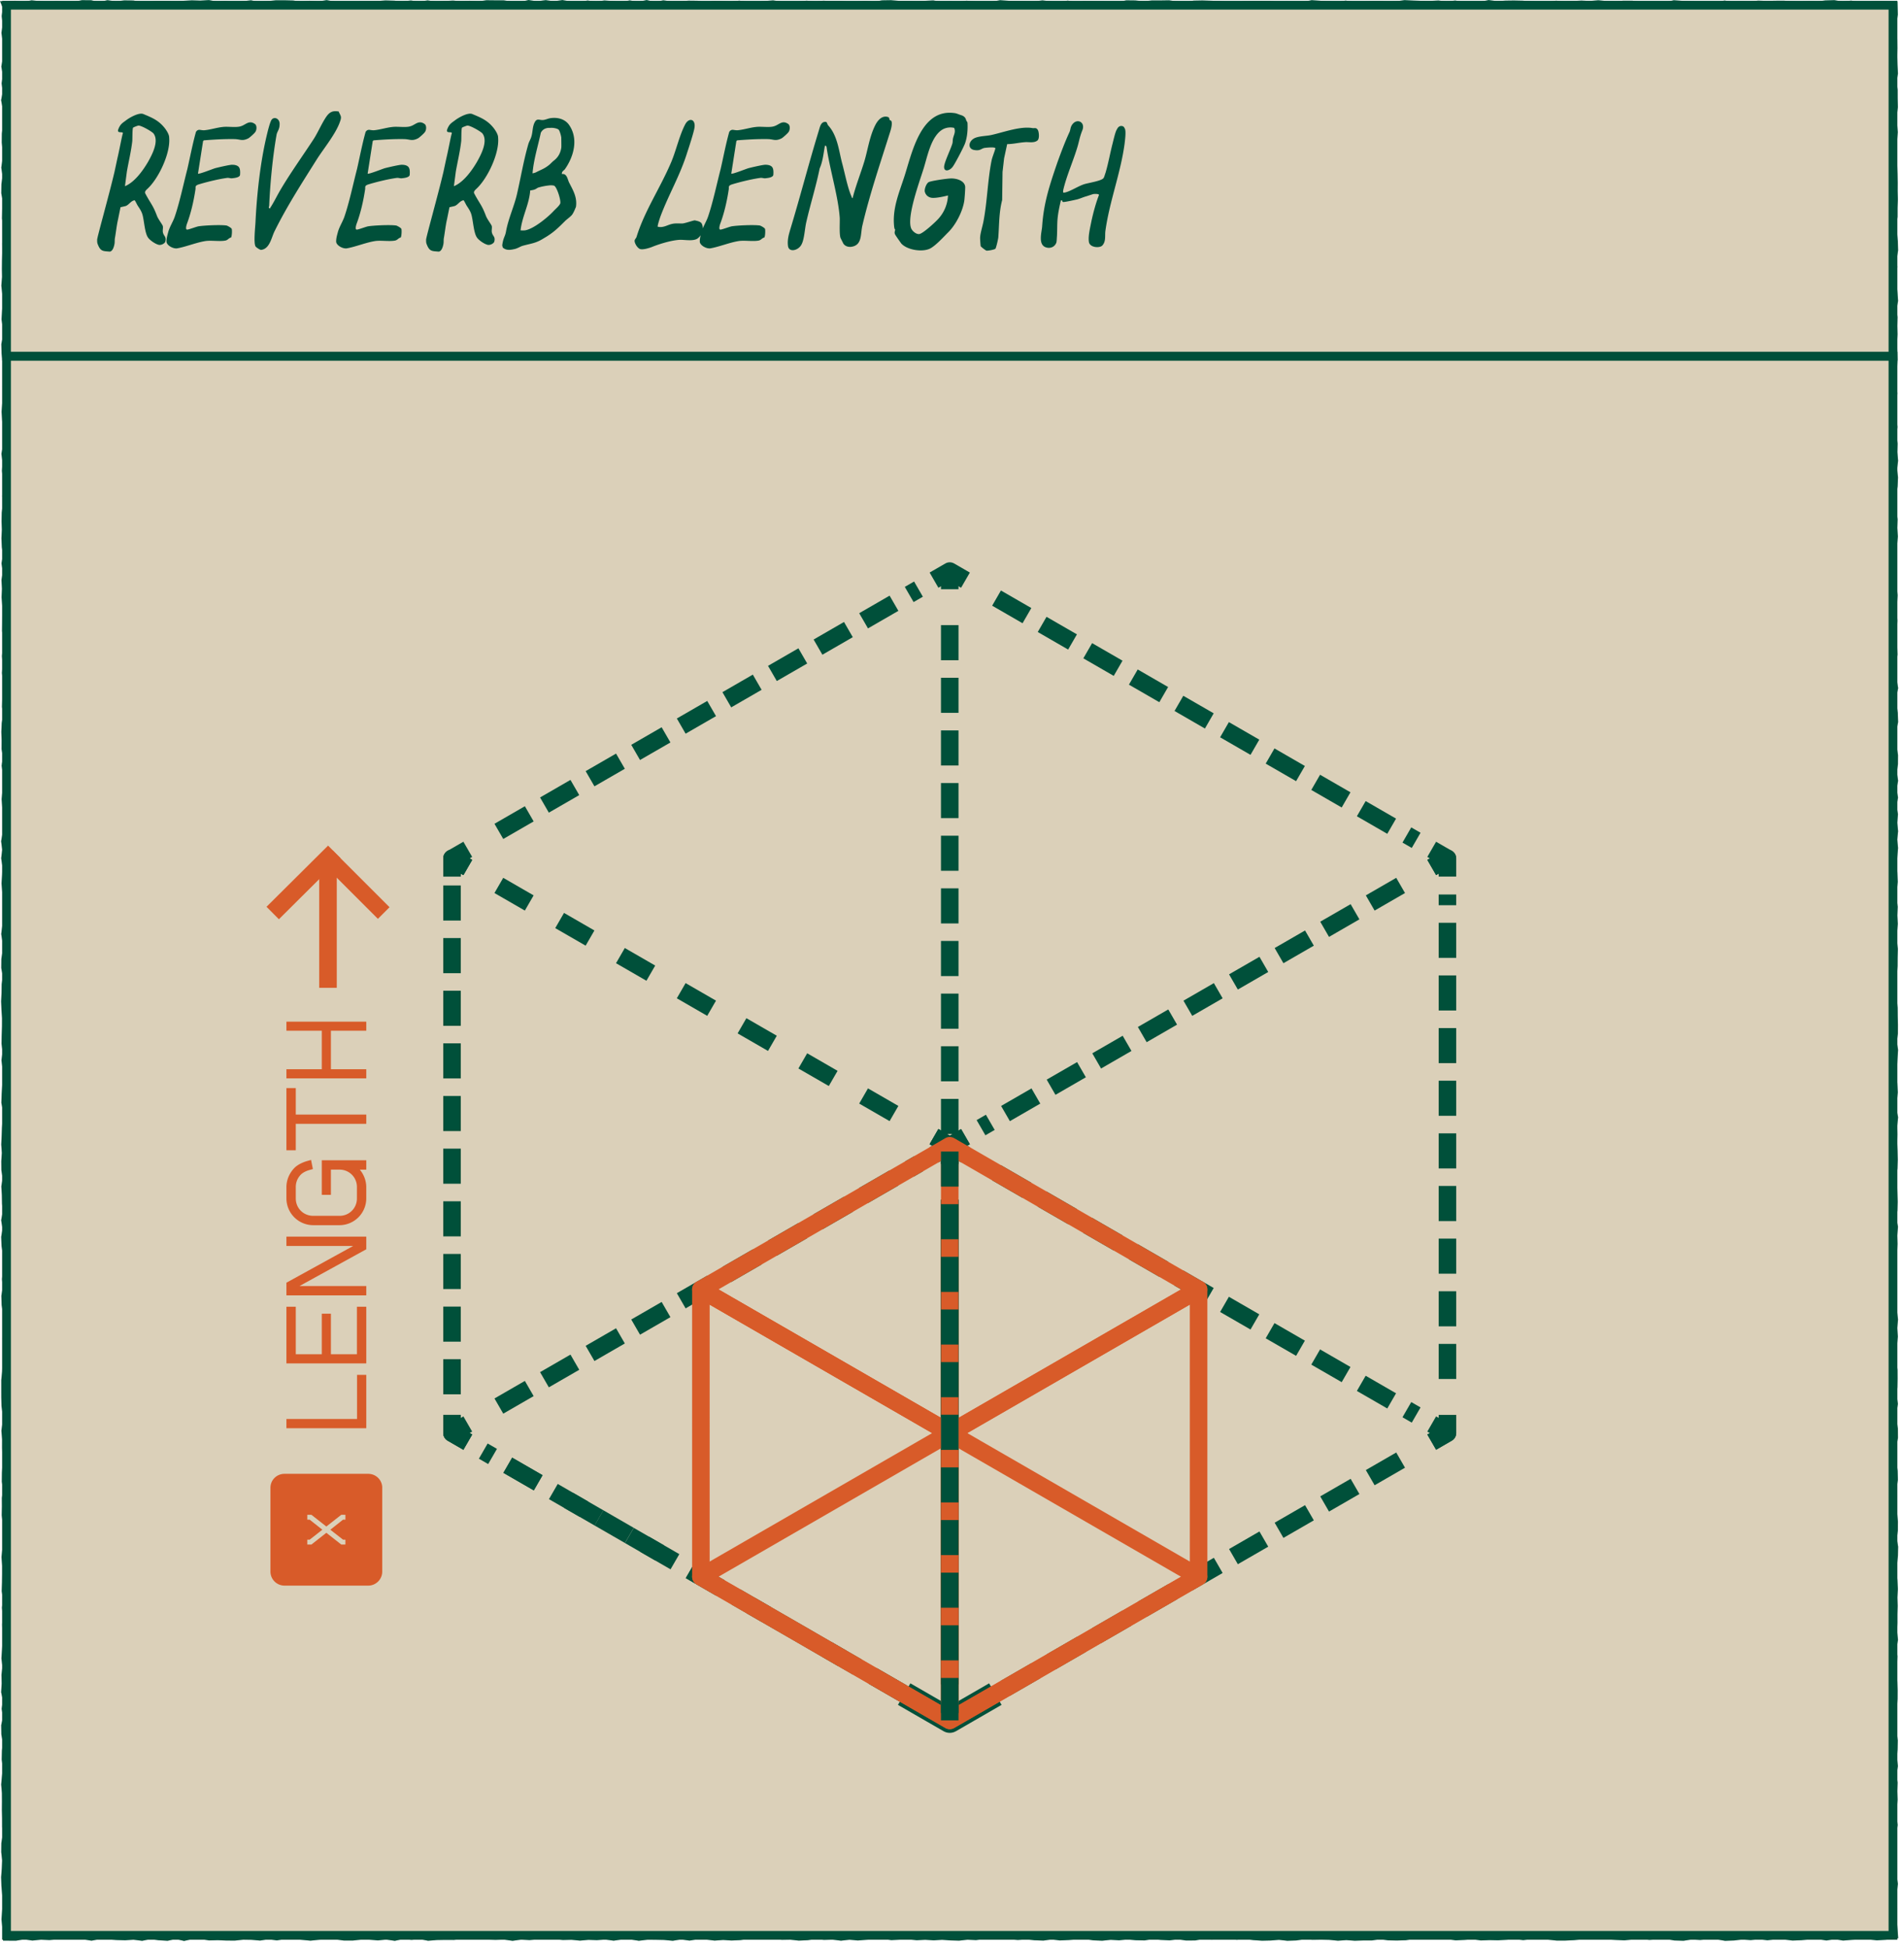 <svg xmlns="http://www.w3.org/2000/svg" width="217" height="222" fill="none"><path fill="#00503A" d="M.743.626v-.5H0l.28.689zm.1 0v.5h.025zm.86-.042L1.77.088 1.724.082l-.046.002zm.96.13-.067.495.079.01.078-.014zm.96-.176.05-.498-.07-.007-.07.013zm.96.097.051-.498zm.96.098-.05.497.053.006.054-.006zm.96-.109L6.56.127 6.503.121l-.056.006zm.96.11-.057.496.036.005.037-.002zm.96-.03.016.5.04-.001.039-.008zm.96-.185.003-.5h-.05l-.048.009zm.96.005.111-.487-.053-.012h-.055zm.96.22-.11.487.11.025.111-.025zm.96-.22L12.33.03l-.09-.012-.088.02zm.96.13-.066.495.062.008.063-.007zm.96-.114.006-.5h-.032l-.032.004zm.96.012.079-.494-.036-.006h-.037zm.96.152-.078.494.047.007.048-.001zm.96-.031.017.5.011-.001.012-.001zm.96-.077.003-.5h-.021l-.021.002zm.96.006.023-.5h-.02zm.96.043-.022.5.026.001.026-.002zm.96-.058-.027-.5-.003.001zm.96-.053.016-.5h-.022l-.021.001zm.96.03-.015.5h.044zm.96-.055.088-.492-.058-.01-.059.003zm.96.172-.088.492.063.011.063-.005zm.96-.073.06-.497-.049-.006-.049.004zm.96.116-.06.496.05.007.052-.005zm.96-.08.042.498h.007l.008-.002zm.96-.11.099-.49-.077-.016-.078.01zm.96.193-.098.49.074.015.076-.008zm.96-.1-.052-.498zm.96-.1v-.5h-.025l-.026.003zm.96.001.012-.5h-.011zm.96.024.075-.495-.03-.004-.033-.001zm.96.146-.075.494.067.01.067-.008zm.96-.114.044-.499-.052-.004-.051.006zm.96.084-.044.498.061.005.06-.01zm.96-.15.086-.493-.082-.014-.081.013zm.96.166-.085.493.027.004.027.002zm.96.06-.031.5h.035zm.96-.006.003.5h.02l.02-.002zm.96-.085-.008-.5h-.018l-.018.002zm.96-.015.008.5h.004zm.96-.023.012.5h.013l.012-.001zm.96-.071.014-.5h-.026l-.025.001zm.96.026.05-.498-.018-.002h-.018zm.96.097-.05.497.054.006.055-.007zm.96-.114.069-.495-.064-.01-.064.008zm.96.133-.069.496.071.01.071-.01zm.96-.141.07-.495-.071-.01-.072.01zm.96.136-.07.495.052.008.053-.004zm.96-.068-.028-.5-.007.001zm.96-.054L51.67.06l-.037-.003-.037.002zm.96.088-.045.497.039.004.04-.003zm.96-.064.042-.499-.037-.003-.038.003zm.96.08-.042.499.057.005.057-.009zm.96-.14.005-.5h-.039l-.038.006zm.96.01-.005.5h.005zm.96.001.073-.494-.036-.006h-.036zm.96.143-.073.494.024.004.025.001zm.96.046-.024.5.067.002.066-.014zm.96-.215.071-.495-.09-.013-.09.02zm.96.138-.071.495.07.01.069-.01zm.96-.13L62.25.02l-.067-.01-.066.01zm.96.126-.065.496.067.009.067-.01zm.96-.133.08-.493-.074-.012-.075.01zm.96.157-.08.493.024.004.025.002zm.96.06-.031.5.06.003.058-.01zm.96-.169.067-.495-.077-.01-.077.013zm.96.129-.066.495.068.01.069-.01zm.96-.137.035-.499-.053-.003-.052.007zm.96.067L69.93.12l-.016-.002-.016-.001zm.96.128-.066.496.084.011.084-.017zm.96-.199.083-.493-.093-.016-.091.02zm.96.162-.083.493.091.015.09-.018zm.96-.194.104-.489-.101-.021-.102.02zm.96.205-.104.489.098.02.099-.018zm.96-.182.065-.495-.08-.01-.078.014zm.96.126-.065.496.038.005h.039zm.96-.022.012.5h.012l.013-.002zm.96-.071.006-.5h-.021l-.022.001zm.96.011.085-.492-.04-.007h-.039zm.96.166-.085.492.083.015.083-.014zm.96-.157.014-.5-.047-.001-.047.008zm.96.027.035-.499h-.02zm.96.068-.035.498.047.004.046-.006zm.96-.113.06-.496-.059-.008-.06.007zm.96.117-.06.496.016.002.016.001zm.96.055-.028.5.048.002.047-.007zm.96-.13-.038-.5-.015.002-.014.002zm.96-.074.07-.495-.053-.008-.055.004zm.96.137-.07.495.02.003h.022zm.96.054-.028.499.03.002.03-.002zm.96-.062.032.499h.009l.008-.002zm.96-.095.046-.498-.048-.004-.047.004zm.96.087-.045.498.044.004.045-.004zm.96-.085.019-.5h-.032l-.03.002zm.96.036-.018.5h.023zm.96-.008.047-.498-.025-.003h-.026zm.96.09-.047.498.03.003h.029zm.96-.021.012.5h.014l.015-.002zm.96-.08.055-.497L98.67.09l-.048.004zm.96.106-.055.497.07.008.07-.012zm.96-.166-.008-.5h-.039l-.038.007zm.96-.015.04-.499-.024-.002h-.024zm.96.077-.04.498.018.002h.019zm.96.006.022-.5h-.019zm.96.042-.022.5h.049zm.96-.053-.024-.499h-.003zm.96-.047.081-.493-.052-.009-.053.003zm.96.158-.081.493.056.01.056-.004zm.96-.059.037-.499-.034-.002-.033.002zm.96.07-.036.499.053.004.053-.008zm.96-.135.046-.498-.058-.005-.058.008zm.96.087-.045.498.016.002h.016zm.96.026-.013.5h.014zm.96-.001.001.5h.043l.043-.008zm.96-.17.034-.498-.06-.005-.061.011zm.96.066-.034.5h.022zm.96.024-.012.5h.006zm.96.013.019-.5h-.012zm.96.037-.019.5h.04l.04-.004zm.96-.118.056-.497-.058-.006-.059.007zm.96.108-.056.497.013.001h.012zm.96.06-.031.499.052.003.051-.007zm.96-.14.086-.492-.079-.014-.079.012zm.96.168-.085.492.072.013.074-.01zm.96-.118.012-.5h-.036l-.037.004zm.96.023-.012.5h.007zm.96.01.011-.5h-.006zm.96.02.032-.5h-.021zm.96.06-.031.5.067.004.066-.014zm.96-.199.006-.5h-.054l-.053.01zm.96.011.052-.497-.023-.002h-.023zm.96.1-.051.497.051.005.051-.005zm.96-.097v-.5h-.025l-.025.002zm.96-.002.001.5h.007zm.96-.014.068-.496-.037-.005h-.038zm.96.132-.068.495.019.003h.018zm.96.06-.031.498.057.004.055-.01zm.96-.159-.009-.5-.036.001-.036.006zm.96-.018.016-.5h-.025zm.96.03.019-.499h-.003zm.96.037.046-.498-.014-.002h-.013zm.96.088-.046.498.016.002h.016zm.96.027-.014.5.033.001.032-.003zm.96-.098-.01-.5h-.02l-.021.003zm.96-.02-.008-.5h-.002zm.96-.016.006-.5h-.014zm.96.011.059-.497-.027-.003h-.026zm.96.113-.058.497.044.005.045-.003zm.96-.06.013-.5h-.022l-.022.001zm.96.025-.013.5zm.96.024-.013.5.056.002.054-.011zm.96-.19.034-.498-.066-.005-.065.013zm.96.065-.033.499h.005zm.96.055.041-.498-.012-.001zm.96.079-.041.498.059.005.059-.009zm.96-.149.069-.495-.073-.01-.072.011zm.96.134-.068.495.036.005h.038zm.96-.011.006.5h.014l.014-.001zm.96-.066-.005-.5h-.015l-.014.001zm.96-.01.037-.5h-.042zm.96.07-.037.499.029.002.029-.001zm.96-.04.021.5.023-.001.024-.004zm.96-.131.023-.5-.046-.002-.044.006zm.96.043-.022.5h.005zm.96.033-.017.5h.011zm.96.012-.006.5h.032zm.96-.049.059-.496-.042-.005-.042.002zm.96.115-.059.496.057.007.058-.006zm.96-.108.082-.493-.068-.012-.07.008zm.96.16-.082.493.055.01.055-.004zm.96-.054.016-.5h-.044zm.96.031-.016.5.056.002.055-.011zm.96-.186.063-.496-.08-.01-.078.015zm.96.12-.062.497.048.006.049-.003zm.96-.066-.006-.5h-.014l-.015.001zm.96-.013.011-.5h-.017zm.96.022.032-.5h-.021zm.96.061.046-.498h-.014zm.96.09-.046.497.027.003h.026zm.96-.015.007.5h.032l.03-.004zm.96-.134.04-.498-.054-.005-.055.008zm.96.078-.04.498.031.003.03-.002zm.96-.04.021.499h.006zm.96-.053.024-.5h-.051zm.96.046-.024.5.033.001.033-.002zm.96-.08.046-.497-.043-.004-.044.003zm.96.09-.046.497.015.002h.015zm.96.03-.016.5.027.001.028-.002zm.96-.074.001-.5h-.02l-.019.002zm.96.001.064-.496-.032-.004h-.031zm.96.124-.064.496.03.003h.029zm.96.01.012-.5h-.007zm.96.022-.012.5h.01zm.96.005-.002.5h.054l.054-.011zm.96-.207.034-.499-.07-.005-.069.015zm.96.065-.034.5h.01zm.96.047.037-.5h-.013zm.96.07-.036.499.021.001h.022zm.96-.013.023-.499h-.029zm.96.044-.023.5.058.002.056-.01zm.96-.178.072-.494-.081-.012-.082.015zm.96.14-.072.495.055.008.055-.004zm.96-.071.015-.5-.026-.001-.026.002zm.96.028-.014.5h.031l.032-.003zm.96-.094.018-.5h-.033l-.033.003zm.96.035-.018.5h.029zm.96-.022-.003-.5h-.008zm.96-.006.037-.499-.02-.001h-.02zm.96.07-.036.499h.013zm.96.044-.023.5.03.001.03-.002zm.96-.07.023-.499-.03-.001-.029.002zm.96.044-.023.5.043.001.042-.005zm.96-.12-.013-.5-.024.001-.025.003zm.96-.025.084-.493-.048-.008-.049.001zm.96.164-.084.493.071.012.071-.009zm.96-.112.073-.495-.065-.01-.066.008zm.96.14-.072.495.042.007.043-.002zm.96-.024.013.5h.013zm.96-.05.001-.5h-.027zm.96 0 .018-.5h-.017zm.968.034.499-.016-.015-.467-.467-.016zm.032.96.492.086.009-.05-.002-.052zm-.168.96-.493-.086-.009.055.002.055zm.045.96-.499.024v.002zm.049.96.5-.006v-.02zm.013.96.5.012V5.46zm-.022.96-.499-.01-.001.013.001.015zm.034.96-.5.018v.008l.001.007zm.064.96.49.096.013-.064-.005-.065zm-.188.96-.491-.096-.016.086.013.085zm.146.96.5-.002-.001-.037-.005-.036zm.004.96-.5.003v.013zm.029.96.495.071.006-.043-.001-.043zm-.137.96-.495-.07-.006.043.001.043zm.03.96-.499.016v.017l.002.017zm.095.96.498.047.005-.048-.005-.048zm-.09.96-.497-.046-.003.024v.025zm.005.96.498.044.002-.023v-.023zm-.085.96-.498-.044-.004.048.005.047zm.097.96.5-.02-.001-.015-.001-.015zm.039.96.5-.011v-.009zm.022.96.5.003v-.014zm-.005.96-.5-.002v.017zm.029.96.499.023.001-.019v-.019zm-.043.96-.5-.022v.022zm-.001.96.494.078.006-.038v-.04zm-.152.96-.494-.078-.01.064.007.063zm.095.96-.498.05v.001zm.098.96.5-.016-.001-.017-.002-.018zm.031.96.492.086.009-.05-.002-.052zm-.166.96-.493-.085-.01.06.004.059zm.064.96.497.053.005-.043-.003-.043zm-.101.96-.498-.052-.003.032.001.033zm.023.96-.499.013v.019l.002.019zm.098.96.498-.04-.001-.01zm.077.96.49.1.014-.07-.006-.07zm-.195.96-.49-.1-.016.082.01.082zm.124.96.499.017.002-.04-.005-.04zm-.033.96-.499-.016-.001.016.001.016zm.031.96.499.03.001-.023v-.023zm-.058.96-.499-.03-.002.024.001.024zm.033.96.5-.017zm.033.96.499.029.001-.023-.001-.023zm-.055.96.497.05.001-.01.001-.011zm-.095.96-.498-.049-.002.024v.024zm-.002.96h-.5v.032l.004.032zm.123.96.499.036.003-.05-.006-.05zm-.069.96-.499-.035v.012zm-.045.96-.499-.023-.001.017v.017zm.02.96-.5.01v.023l.003.023zm.108.96.497.057.006-.056-.006-.056zm-.109.96-.497-.056-.007.061.008.061zm.128.96.499.017.002-.042-.006-.04zm-.032.96-.5-.016-.001.033.003.032zm.094.96.496.07.008-.06-.006-.059zm-.133.96-.496-.069-.009.067.009.066zm.123.96.5.025.002-.045-.006-.044zm-.046.96.492.088.005-.031.002-.032zm-.171.96-.492-.087-.01.053.002.054zm.037.96.5.01.001-.014-.001-.015zm-.019.96-.5-.01-.001.043.006.042zm.144.96.5.023.002-.049-.007-.048zm-.044.96-.5-.023-.001.033.003.033zm.083.96.497.054.005-.048-.004-.049zm-.104.96-.498-.054-.002.026v.026zm-.005.96.5.016v-.013zm-.031.96.5.017zm-.031.96-.499-.016-.001.012v.012zm.015.96.5-.005v-.002zm.01.96-.5.006.001.026.003.026zm.111.96.499.034.003-.046-.005-.045zm-.064.96-.499-.033v.014zm-.037.96-.5-.02-.001.03.003.029zm.074.96.499.029.002-.034-.003-.033zm-.055.96.498.045.001-.008.001-.008zm-.085.96-.498-.044-.005.05.006.051zm.109.96.5-.022-.001-.017-.002-.017zm.044.96.494.075.008-.049-.003-.048zm-.145.96-.494-.074-.006.038v.038zm.004.96-.5.002v.021zm.043.96-.499.023.001.033.006.032zm.172.96.487.116.024-.101-.019-.103zm-.228.96-.486-.115-.017.072.004.073zm.057.96-.499.03.001.02.003.022zm.139.96.499-.02-.001-.025-.003-.026zm.038.96.487.112.015-.065-.002-.067zm-.22.96-.488-.111-.016.072.005.074zm.066.96.5.008v-.02l-.002-.022zm-.016.96-.5-.008-.001.045.008.044zm.158.96.5.004v-.043l-.007-.042zm-.007.96.494.076.006-.036v-.036zm-.147.96-.494-.075-.012.078.013.079zm.159.96.49.1.018-.09-.015-.091zm-.194.96-.491-.099-.019.096.018.096zm.181.96.49.1.019-.096-.018-.096zm-.194.96-.491-.099-.02.099.02.099zm.192.96.498.047.006-.073-.014-.072zm-.09.96-.498-.046-.005.051.006.052zm.109.96.496.06.007-.058-.007-.058zm-.115.96-.497-.059-.006.058.006.058zm.109.96.498.046.005-.051-.006-.051zm-.089.96-.498-.046v.006zm-.077.96-.498-.04-.003.04.003.041zm.079.96.499-.026v-.007l-.001-.008zm.05.96.496.059.005-.042-.002-.043zm-.113.96-.496-.058-.003.019v.02zm-.037.96-.5-.019-.002.047.007.047zm.145.96.499.029.003-.052-.008-.051zm-.055.96-.5-.028-.001.031.002.032zm.066.96.498.05.004-.042-.003-.042zm-.095.96-.497-.049-.002.018-.001.018zm-.025.96-.5-.013-.001.04.005.04zm.128.96.5.017.001-.042-.005-.041zm-.031.96-.5-.016v.013zm-.006.96.498.04.002-.018v-.019zm-.077.96-.498-.039-.002.019v.019zm-.003.96.499.038.001-.018v-.018zm-.073.96-.498-.038-.003.035.002.035zm.061.96-.499.032v.01l.001.011zm.101.96.5-.005v-.024l-.003-.023zm.011.96-.5.006v.009zm.027.96.5.002v-.016zm-.004.96.494.077.006-.037v-.038zm-.149.96-.494-.077-.013.082.014.082zm.168.96.499.036.004-.061-.01-.061zm-.069.96-.499-.036v.007zm-.057.96.499.037v-.007zm-.071.96-.499-.037-.003.046.004.045zm.104.96.499-.031-.001-.011-.001-.012zm.06.96.497.058.005-.044-.003-.045zm-.112.96-.497-.058-.001.011-.001.011zm-.069.96-.499-.036-.005.074.016.071zm.214.96.496.06.01-.085-.018-.084zm-.115.96-.497-.059-.004.036.001.036zm.025.96.499.013.001-.013-.001-.012zm-.024.96-.5-.012-.001.019.001.019zm.048.96.5-.015v-.01zm.03.96.499.021.001-.018-.001-.018zm-.039.96.495.07.003-.025.001-.024zm-.135.96-.495-.069-.008.058.005.058zm.091.96.499-.017v-.015l-.002-.015zm.034.96-.5.018v.001zm.035.96.5.017v-.035zm-.032.96.494.074.005-.028.001-.029zm-.144.96-.494-.074-.014.092.02.09zm.212.96.498.051.008-.08-.017-.079zm-.096.96-.498-.05-.003.035.001.035zm.038.96.499.025.001-.022-.001-.023zm-.048.96.497.056.002-.016.001-.015zm-.107.96-.497-.055-.005.049.004.05zm.084.96.5-.01-.001-.017-.001-.016zm.02.96.501.003-.001-.013zm-.006.96.5.009v-.006zm-.016.96.5.014v-.005zm-.026.96-.5-.013v.035zm.041.96-.499.022.001.021.002.021zm.123.96.497.054.007-.059-.008-.058zm-.104.96-.497-.053-.005.048.004.049zm.084.96.497.054.005-.049-.004-.048zm-.103.96-.497-.053-.002.019-.001.018zm-.031.96.5.023v-.007zm-.044.96-.499-.022-.002.045.006.045zm.133.96.5-.004-.001-.032-.004-.032zm.007.96.5.012v-.016zm-.022.96.497.051.002-.019.001-.02zm-.098.96-.498-.05-.006.066.011.066zm.16.96.491.094.017-.088-.015-.088zm-.184.96-.491-.094-.011.055.002.056zm.031.96-.499.017.001.032.005.033zm.158.96.5-.003v-.039l-.006-.039zm.008.96.487.109.013-.055v-.057zm-.215.96-.488-.109-.015.067.003.069zm.051.96.5.012v-.019l-.001-.019zm-.022.96-.5-.011-.001.044.007.043zm.146.96.5-.015-.001-.03-.004-.03zm.029.96.492.089.009-.051-.001-.053zm-.174.96-.492-.089-.012.068.006.069zm.091.96.5.018.001-.033-.003-.032zm-.033.96-.5-.017v.028zm.02.96-.5.011v.021l.002.021zm.101.96.5.003v-.027l-.003-.028zm-.006.96.495.074.005-.035v-.036zm-.143.96-.495-.073-.012.082.015.081zm.176.96.5.012.001-.051-.009-.051zm-.022.96.496.057.003-.022.001-.023zm-.111.96-.496-.057-.002.014-.001.013zm-.058.96-.499-.03-.002.042.004.042zm.103.96.499-.029-.001-.012-.001-.012zm.056.96.499.035.002-.032-.001-.032zm-.067.96-.499-.035-.002.028.002.028zm.04.96.5.019.001-.02-.001-.02zm-.036.96-.5-.019v.02zm.001.96.499.023.001-.011v-.012zm-.044.96-.5-.023-.002.042.005.042zm.116.96.491.098.015-.079-.009-.079zm-.191.96-.49-.097-.016.08.01.081zm.122.96.5.023.002-.043-.006-.043zm-.043.96.498.05.001-.014.001-.013zm-.095.96-.498-.049-.005.056.007.057zm.122.96.5-.02-.001-.021-.003-.022zm.039.96.5.003v-.012l-.001-.011zm-.005.96.499.039.001-.018v-.018zm-.074.96.498.042.001-.003zm-.08.96-.498-.041-.002.018v.018zm-.01.96-.5-.005v.017l.001.016zm.054.96-.499.028.001.022.003.021zm.137.96.5.013.001-.042-.006-.041zm-.024.96.498.046.002-.016v-.017zm-.088.96-.498-.046-.005.056.007.055zm.126.96.49.097.016-.081-.011-.081zm-.189.96-.49-.096-.017.086.013.087zm.149.96.5.021.002-.049-.008-.048zm-.04.96-.5-.021-.001.021.001.021zm.04.96.498.042.003-.031-.001-.032zm-.081.96-.498-.042-.001.008v.007zm-.052.96-.499-.027-.003.05.007.049zm.14.96.493.082.013-.077-.012-.077zm-.16.96-.493-.082-.01.062.005.062zm.08.96.498.047.004-.044-.004-.044zm-.091.96-.497-.047-.005.051.005.051zm.107.96.498.044.004-.049-.005-.05zm-.085.96-.498-.044-.002.023v.023zm.004.96-.5.002v.045l.008.044zm.177.96.495.069.011-.08-.015-.079zm-.134.96-.495-.068-.002.017-.001.017zm-.065.96-.499-.034-.003.048.005.047zm.116.96.497.057.007-.059-.007-.058zm-.109.96-.496-.056-.007.059.007.06zm.121.96.498-.039-.001-.012-.001-.011zm.076.96.062.497.474-.059-.037-.477zm-.929.116.033.499.014-.001.015-.002zm-.96.062-.058.497.045.005.046-.003zm-.96-.113.059-.497-.029-.003h-.028zm-.96-.003.002-.5h-.016l-.016.001zm-.96.058-.03-.499h-.007l-.008.001zm-.96.086-.091.492.068.012.068-.006zm-.96-.177.091-.492-.088-.016-.087.015zm-.96.164-.085.493.085.015.085-.015zm-.96-.165.085-.493-.052-.009-.054.003zm-.96.04-.021-.5-.014.001-.015.002zm-.96.097.022.499h.014l.014-.002zm-.96.042-.067.496.045.006.044-.002zm-.96-.129.067-.496-.026-.003-.027-.001zm-.96-.026.014-.5-.037-.001-.037.004zm-.96.117-.065.496.063.008.063-.008zm-.96-.126.065-.496-.06-.008-.06.007zm-.96.107-.04.499.048.004.048-.006zm-.96-.077.04-.498-.053-.004-.052.007zm-.96.127.02.5.023-.001.023-.003zm-.96.039-.091.491.055.011.056-.003zm-.96-.178.091-.492-.038-.007-.04-.001zm-.96-.025.013-.5-.032-.001-.032.003zm-.96.099-.034.498.043.003.042-.004zm-.96-.067.035-.499-.06-.004-.059.01zm-.96.164-.016.499.05.002.05-.008zm-.96-.032-.091.492.037.007.038.001zm-.96-.178.092-.492-.053-.009-.053.001zm-.96.027-.014-.5-.013.001-.012.001zm-.96.076-.059.497.049.005.05-.004zm-.96-.114.059-.496-.046-.006-.047.004zm-.96.065-.034-.499-.009.001-.01.001zm-.96.103-.024.5.039.002.039-.005zm-.96-.046-.033.499h.009zm-.96-.065.034-.498-.013-.001h-.012zm-.96-.017.009-.5h-.021zm-.96.024-.009.5h.021zm-.96-.019.01-.5h-.032l-.031.003zm-.96.104.026.499.014-.001.014-.001zm-.96.05.002.5h.012l.012-.001zm-.96.003-.058.496.03.004h.03zm-.96-.113.058-.496-.01-.001-.011-.001zm-.96-.07.037-.499-.017-.001h-.017zm-.96-.005.003-.5-.034-.001-.034.005zm-.96.127-.067.495.067.009.066-.009zm-.96-.13.067-.495-.057-.008-.058.006zm-.96.093.031.499.008-.001.009-.001zm-.96.058-.011.5.021.001.021-.002zm-.96-.021.011-.5h-.016l-.015.001zm-.96.04-.076.494.048.007.049-.002zm-.96-.148.076-.494-.06-.009-.06.005zm-.96.085.026.499h.009l.009-.001zm-.96.05-.076.494.051.008.051-.002zm-.96-.147.076-.495-.044-.006-.044.001zm-.96.023.008.5h.004zm-.96.016.005.5h.003zm-.96.008-.035.499.02.001h.02zm-.96-.067.035-.499-.058-.004-.058.01zm-.96.158.018.499.032-.001.031-.005zm-.96.033-.011.5.014.001.015-.001zm-.96-.022-.073.495.03.004.032.001zm-.96-.143.074-.494-.077-.012-.077.013zm-.96.156.002.5.039-.001.039-.006zm-.96.002-.001-.5h-.008l-.008.001zm-.96.033-.04.498.028.003.029-.001zm-.96-.078.041-.498-.04-.003-.039.003zm-.96.074-.054.497.046.005.046-.003zm-.96-.105.055-.497-.021-.003h-.021zm-.96-.025.013-.499-.011-.001h-.011zm-.96.017-.034.499.022.002.021-.001zm-.96-.064.034-.499-.056-.004-.055.009zm-.96.15.019.5.029-.001.03-.005zm-.96.036-.061.496.04.005.04-.001zm-.96-.118.061-.496-.053-.007-.053.005zm-.96.087.012.5.017-.001.016-.001zm-.96.023-.036.499.024.001h.024zm-.96-.07-.07.495.017.003.017.001zm-.96-.136.07-.495-.058-.008-.059.006zm-.96.091-.048.498.047.004.048-.004zm-.96-.094.049-.498-.039-.003-.038.002zm-.96.054.017.5h.011zm-.96.033-.05.498.034.003.033-.001zm-.96-.097.05-.497-.074-.007-.072.014zm-.96.189.004.5h.047l.046-.009zm-.96.008-.081.493.042.007h.043zm-.96-.158.081-.493-.075-.012-.075.01zm-.96.135-.026.499.048.003.047-.007zm-.96-.051-.056.497.015.002.015.001zm-.96-.109.057-.497-.072-.008-.072.013zm-.96.169-.012.5.05.001.049-.008zm-.96-.022-.053.497.021.002.02.001zm-.96-.102.053-.498-.055-.006-.055.007zm-.96.109-.031.499.044.003.044-.005zm-.96-.061.032-.499-.045-.002-.045.005zm-.96.112-.023.5.041.001.04-.004zm-.96-.044-.08.494.029.004.028.002zm-.96-.155.08-.494-.049-.008-.049.002zm-.96.035-.018-.499h-.013l-.012.001zm-.96.084.025.499.009-.001h.009zm-.96.047-.066.495.045.006.046-.002zm-.96-.129.067-.496-.072-.009-.071.011zm-.96.147-.02.5.048.002.048-.008zm-.96-.039-.06.496.02.003h.02zm-.96-.117.06-.496-.05-.006-.051.004zm-.96.08-.046.498.044.004.043-.004zm-.96-.089.046-.498-.014-.001-.015-.001zm-.96-.033.017-.5h-.037zm-.96.038-.02.5.02.001.02-.001zm-.96-.039.021-.5-.047-.002-.046.007zm-.96.139-.028.499.05.003.05-.007zm-.96-.054.028-.499-.045-.003-.046.006zm-.96.122-.015.5.039.001.039-.005zm-.96-.03-.039.498.012.001.012.001zm-.96-.076.04-.499-.037-.003-.037.003zm-.96.066-.036.498.035.003.036-.002zm-.96-.069.036-.499-.033-.002-.032.002zm-.96.056-.057.497.043.005.044-.003zm-.96-.11.057-.497-.039-.004-.039.001zm-.96.04-.021-.5-.008.001zm-.96.057-.077.494.053.008.054-.003zm-.96-.15.077-.494-.049-.007-.049.002zm-.96.041-.02-.5-.008.001h-.008zm-.96.069-.036-.498H98.7zm-.96.083-.05.498.046.004.047-.004zm-.96-.097.05-.497-.056-.006-.056.007zm-.96.12-.068.496.065.008.065-.008zm-.96-.131.068-.496-.043-.005-.043.001zm-.96.035-.057.496.038.005.037-.002zm-.96-.111.057-.497-.067-.008-.068.011zm-.96.151.026.5.026-.002.026-.004zm-.96.05-.06.497.043.005.043-.002zm-.96-.118.061-.496-.035-.004-.035.001zm-.96.018-.044.498.026.002h.027zm-.96-.086.045-.498-.019-.002h-.018zm-.96-.014.008-.5-.024-.001-.025.002zm-.96.078-.046.498.043.004.044-.004zm-.96-.09.047-.498-.063-.005-.062.01zm-.96.153.025.499.027-.001.027-.004zm-.96.047-.035.498.03.003.03-.002zm-.96-.068.035-.499-.037-.002-.038.003zm-.96.077-.066.496.053.007.053-.004zm-.96-.127.066-.496-.022-.003h-.021zm-.96-.043.023-.5-.055-.002-.053.009zm-.96.166-.076.495.08.012.082-.014zm-.96-.148.077-.494-.083-.013-.082.015zm-.96.171-.05.498.069.007.069-.012zm-.96-.098.051-.498-.02-.002h-.019zm-.96-.023.012-.5h-.007zm-.96-.009.005-.5h-.036l-.035.005zm-.96.129-.083.493.075.013.075-.01zm-.96-.162.084-.493-.043-.007h-.042zm-.96.002-.001-.5h-.038l-.038.006zm-.96.15-.073.494.075.012.075-.012zm-.96-.143.073-.494-.057-.009-.058.005zm-.96.082-.02.5.031.001.032-.003zm-.96-.039.02-.499-.035-.002-.035.004zm-.96.096-.054.497.052.006.052-.005zm-.96-.104.054-.497-.034-.004-.034.001zm-.96.028-.053.497.034.004.034-.001zm-.96-.103.054-.497-.023-.003h-.022zm-.96-.017.009-.5h-.027zm-.96.036-.018-.5-.016.001-.015.001zm-.96.095-.033.498.041.003.041-.004zm-.96-.063.033-.499-.055-.004-.054.009zm-.96.148-.078.494.077.012.078-.012zm-.96-.151.078-.494-.048-.008-.05.002zm-.96.038-.016.5h.018l.018-.001zm-.96-.032.017-.499h-.01zm-.96-.013.007-.5h-.009zm-.96.004-.034.499.018.001h.018zm-.96-.065.034-.499-.047-.003-.046.005zm-.96.114-.003.5.031.001.032-.004zm-.96-.006.003-.5h-.013zm-.96.019-.01-.5h-.017l-.018.002zm-.96.086-.104.489.074.016.075-.007zm-.96-.205.105-.489-.078-.016-.078.008zm-.96.1-.056.496.054.006.054-.005zm-.96-.11.057-.497-.085-.009-.083.019zm-.96.22-.08.493.097.016.095-.022zm-.96-.156.08-.493-.068-.011-.069.008zm-.96.11-.047.498.052.005.052-.006zm-.96-.09.047-.498-.022-.002h-.022zm-.96-.005.003-.5h-.031l-.032.004zm-.96.115v.5h.03l.03-.003zm-.96-.001-.073.494.036.006h.036zm-.96-.142.074-.495-.032-.005h-.033zm-.96-.018.01-.5h-.022l-.021.001zm-.96.065-.033-.499h-.012l-.011.002zm-.96.108-.052.497.054.006.054-.006zm-.96-.1.052-.498zm-.96-.101.052-.497-.025-.003h-.026zm-.96-.002.001-.5h-.043l-.043.007zm-.96.166-.073.494.08.012.078-.013zm-.96-.143.074-.495-.08-.012-.08.014zm-.96.166-.048.498.067.007.067-.012zm-.96-.093.049-.498-.02-.002h-.02zm-.96-.016.008-.5h-.034l-.034.004zm-.96.117-.003.5h.032l.031-.004zm-.96-.007-.023.499.01.001h.01zm-.96-.044.023-.5h-.037zm-.96.026-.085.493.05.009.049-.002zm-.96-.165.085-.493-.04-.006-.04-.001zm-.96-.01.005-.5h-.06l-.06.014zm-.96.227-.119.485.117.029.117-.028zm-.96-.235.12-.486-.118-.028-.117.027zm-.96.227-.032.499.074.005.073-.018zm-.96-.063-.076.494.022.004.022.001zm-.96-.147.076-.495-.092-.014-.09.02zm-.96.21-.069.495.089.013.087-.02zm-.96-.133.069-.496-.053-.007-.054.004zm-.96.073-.015.5.027.001.026-.002zm-.96-.028-.041.498.013.001.013.001zm-.96-.08.041-.498-.008-.001h-.008zm-.96-.047.025-.499-.064-.003-.062.013zm-.96.199-.088.492.095.017.095-.019zm-.96-.171.088-.493-.042-.007h-.043zm-.96-.006.003-.5h-.024zm-.96.041-.014.5.018.001.018-.001zm-.96-.027.015-.5-.032-.001-.031.003zm-.96.093-.026.499.037.002.038-.003zm-.96-.05.027-.5-.042-.002-.042.005zm-.96.11-.08.493.068.011.07-.008zm-.96-.156.08-.494-.085-.014-.085.016zm-.96.176-.003.5h.047l.047-.008zm-.96-.005-.5.025.024.472.473.003zm-.049-.981.5-.025-.001-.014-.002-.014zm-.104-.96-.498-.038-.004.046.005.046zm.075-.96-.498-.04v.002zm.078-.96.498.041.004-.04-.003-.039zm-.075-.96.499-.038v-.009zm-.09-.96-.5.018v.015l.002.015zm-.034-.96-.498-.042-.003.03.001.03zm.08-.96.499.042v-.008l.001-.008zm.05-.96.5.026.002-.043-.006-.043zm-.117-.96-.5-.006v.034l.004.033zm.012-.96-.493-.084-.006.039v.039zm.164-.96.493.085.01-.059-.004-.059zm-.064-.96-.5.002v.016l.002.015zm-.002-.96.5-.001v-.013zm-.027-.96-.5-.005v.019zm.01-.96.5.006v-.01zm-.008-.96.5-.004v-.021l-.002-.021zm-.09-.96-.497-.05-.004.048.004.049zm.098-.96-.497-.053v.003zm.104-.96.497.054.006-.062-.008-.062zm-.136-.96-.5-.014-.001.043.006.041zm.026-.96-.496-.056-.003.021v.021zm.11-.96.497.057.009-.076-.015-.075zm-.184-.96-.5.009v.043l.009.043zm-.016-.96-.487-.113-.014.06.001.062zm.224-.96.487.114.023-.098-.017-.099zm-.163-.96-.494-.076-.012.08.013.08zm.149-.96.494.077.014-.093-.02-.092zm-.214-.96-.5-.032-.004.071.016.07zm.062-.96.5.033v-.046zm-.025-.96-.496-.062-.005.038.001.037zm.12-.96.497.063.008-.064-.009-.063zm-.124-.96-.499-.036-.004.05.007.051zm.07-.96.499.037v-.004zm.063-.96.499.033.001-.02v-.02zm-.015-.96.5-.007v-.011zm-.034-.96-.499-.038-.002.028.001.028zm.073-.96.498.038.003-.042-.004-.043zm-.091-.96-.496-.062-.007.055.005.054zm.12-.96.497.063.008-.071-.01-.07zm-.151-.96-.5-.02-.002.05.008.048zm.038-.96.5.02v-.012zm.016-.96.5.008v-.008zm0-.96h.5v-.02l-.002-.021zm-.08-.96-.497-.054-.005.048.004.047zm.105-.96.497.055.003-.021v-.021zm.024-.96.5.013v-.005zm.014-.96.5.008v-.008zm0-.96h.5v-.03l-.004-.029zm-.116-.96-.5-.012v.036l.004.036zm.024-.96.5.013v-.016zm-.007-.96-.495-.071-.005.037v.038zm.139-.96.494.072.01-.073-.01-.072zm-.143-.96-.5-.006v.04l.006.04zm.013-.96-.5-.03v.024zm.058-.96.499.031.001-.017v-.017zm-.007-.96.5-.003v-.013zm-.031-.96-.5-.001v.017zm.003-.96.5.002v-.024l-.002-.023zm-.087-.96-.495-.071-.008.058.005.059zm.139-.96.495.072.005-.035v-.035zm.004-.96.5.002v-.036l-.005-.035zm-.136-.96-.5.014.001.028.004.028zm-.025-.96-.5.001v.013zm-.002-.96h-.5v.001zm0-.96-.497-.054-.003.027v.027zm.104-.96.497.054.002-.018v-.018zm.035-.96-.499-.039v.011l-.001.01zm.075-.96.498.039.004-.042-.004-.042zm-.088-.96-.5.005v.02l.002.021zm-.009-.96-.499-.031-.001.018v.018zm.06-.96.5.032.001-.023v-.023zm-.027-.96-.5-.025v.04zm.048-.96.5.025.002-.052-.008-.051zm-.153-.96-.5.017.001.031.005.031zm-.031-.96-.493-.083-.009.05.002.05zm.162-.96.493.084.01-.063-.005-.064zm-.084-.96-.498-.046-.004.045.004.045zm.089-.96.498.046.001-.02v-.02zm.01-.96.5.006v-.007zm-.001-.96.5-.001v-.039l-.006-.04zm-.156-.96-.5.021.002.03.005.029zm-.04-.96-.492-.086-.01.053.003.054zm.169-.96.492.087.016-.086-.015-.086zm-.166-.96-.491-.094-.018.089.016.091zm.185-.96.491.095.013-.069-.006-.07zm-.085-.96-.5.011v.017l.002.017zm-.02-.96.5-.01v-.012l-.002-.012zm-.066-.96-.493-.084-.01.059.004.059zm.164-.96.493.085.014-.084-.014-.084zm-.161-.96-.5.006v.039l.006.038zm-.011-.96-.499-.037-.001.021v.022zm.072-.96.499.038.002-.038-.003-.039zm-.075-.96-.5-.025-.001.032.002.032zm.05-.96.499.026v-.005zm.038-.96-.498-.037-.001.009v.008zm.071-.96.499.037v-.012zm.048-.96.5.025.002-.062-.012-.062zm-.194-.96-.5-.02-.002.06.012.059zm.039-.96-.5-.034v.014zm.065-.96-.499-.041v.007zm.08-.96.498.042.003-.032-.002-.031zm-.042-.96.5-.021-.001-.022-.003-.021zm-.124-.96-.495-.068-.01.066.01.067zm.132-.96.495.068.01-.067-.01-.067zm-.128-.96-.5-.01v.038l.005.038zm.02-.96-.5-.02v.01zm.039-.96.5.02v-.017zm.005-.96.5.003v-.02l-.001-.02zm-.072-.96-.5.022v.008l.001.008zm-.042-.96-.5-.026v.048zm.05-.96.5.026v-.017zm.016-.96-.494-.072-.005.032v.032zm.14-.96.495.073.013-.086-.017-.084zm-.19-.96-.5-.005v.052l.01.051zm.011-.96-.493-.083-.006.039v.039zm.162-.96.493.083.008-.045-.001-.045zm-.014-.96.5-.007-.001-.037-.006-.037zm-.158-.96-.496-.066-.01.074.012.073zm.129-.96.495.067.005-.035v-.036zm-.008-.96-.498-.046-.002.025v.026zm.09-.96.497.047.005-.045-.004-.045zm-.085-.96-.5.004v.02l.002.02zm-.007-.96.5-.004v-.019l-.002-.02zm-.084-.96-.499-.036-.003.04.004.04zm.07-.96.498.037v-.016zm.04-.96.5.021.002-.049-.008-.048zm-.15-.96-.495-.065-.01.071.011.071zm.127-.96.496.066.009-.067-.01-.067zm-.133-.96-.492-.09-.015.08.011.08zm.176-.96.492.09.008-.043v-.045zm.003-.96.5.002v-.02zm-.034-.96-.5.007v.011zm-.013-.96.5-.006v-.016l-.001-.016zm-.073-.96-.498-.05-.004.045.003.044zm.095-.96.498.05.002-.024v-.025zm.002-.96-.5-.025v.024zm.048-.96.5.025.002-.05-.007-.048zm-.142-.96L.2 87.185l-.013.077.012.078zm.159-.96.493.082.014-.085-.015-.086zm-.174-.96-.5-.004v.047l.008.046zm.008-.96.5.004v-.022zm-.035-.96-.5-.024v.042zm.046-.96-.493-.084-.005.03-.002.03zm.164-.96.492.085.013-.075-.01-.076zm-.129-.96-.5-.017v.042l.005.041zm.034-.96-.5-.02v.003zm.038-.96.5.02v-.004zm.029-.96.5.016v-.035l-.003-.034zm-.104-.96-.498-.039-.004.047.005.046zm.076-.96.499.04.003-.04-.004-.04zm-.077-.96-.497-.049-.005.045.004.044zm.095-.96.498.05.001-.017.001-.017zm.03-.96.5.016v-.037l-.004-.037zm-.112-.96-.5-.007v.033l.003.032zm.013-.96.5.007v-.003zm.007-.96.5.004v-.004zm-.001-.96h.5v-.02l-.002-.02zm-.078-.96-.5-.025-.001.033.002.033zm.048-.96.5.025v-.028l-.001-.028zm-.061-.96-.493-.082-.01.057.004.057zm.16-.96.494.083.013-.08-.013-.081zm-.152-.96-.492-.088-.015.083.013.084zm.173-.96.492.089.014-.08-.012-.081zm-.14-.96-.5.024v.024l.004.025zm-.046-.96-.5-.027v.051zm.053-.96.5.028v-.047zm-.038-.96-.5-.01v.03zm.021-.96-.496-.063-.003.026v.026zm.123-.96.496.064.006-.05-.004-.05zm-.07-.96-.5-.038-.002.037.003.038zm.074-.96.498.039.002-.019v-.019zm.001-.96.5.001V54.6l-.002-.026zm-.101-.96-.499-.037-.003.045.005.045zm.072-.96.498.038.004-.053-.007-.053zm-.133-.96-.491-.095-.016.082.012.082zm.187-.96.49.096.01-.045v-.046zm.009-.96.5.005v-.012zm-.015-.96.5-.007v-.023l-.003-.022zm-.1-.96-.5.034.001.01.001.008zm-.065-.96-.499-.04-.002.037.002.037zm.076-.96-.497-.05-.001.01zm.098-.96.498.051.005-.05-.005-.051zm-.098-.96-.498-.035-.004.043.005.043zm.068-.96.5.036v-.019zm.033-.96.5.017v-.024l-.001-.024zm-.06-.96.499-.03-.001-.017-.002-.015zm-.121-.96-.5.015v.024l.004.024zm-.03-.96-.488-.105-.013.06.002.06zm.208-.96.488.106.013-.06-.002-.063zm-.033-.96.5-.017-.002-.029-.004-.029zm-.146-.96-.499-.032-.003.054.008.053zm.063-.96-.498-.044-.001.012zm.085-.96.498.044.003-.037-.002-.038zm-.061-.96.499-.031-.001-.013-.002-.014zm-.112-.96L.155 32.5l-.005.052.006.052zm.09-.96.497.047.003-.028v-.028zm-.02-.96-.5-.006v.016zm.012-.96-.5-.016v.01zm.031-.96.5.017v-.021zm-.01-.96-.497-.05-.003.028v.028zm.096-.96.498.05.002-.025v-.025zm-.001-.96h.5v-.03l-.004-.031zm-.119-.96-.5-.012v.037l.004.037zm.025-.96-.498-.041-.002.014v.015zm.08-.96.498.042.006-.071-.014-.07zm-.194-.96-.5-.008-.001.054.01.053zm.016-.96-.494-.074-.005.033v.033zm.145-.96.494.075.012-.077-.012-.077zm-.155-.96-.494-.075-.012.078.013.077zm.147-.96.494.076.005-.035v-.035zm.011-.96.5.006v-.03l-.003-.029zm-.103-.96-.5-.004v.029l.003.029zm.01-.96-.497-.065-.004.03v.03zm.126-.96.496.066.006-.045-.002-.046zm-.048-.96-.5-.017v.042zm.032-.96.5.017.002-.058-.011-.057zm-.192-.96-.49-.1-.02.1.02.098zm.196-.96.49.1.018-.085-.013-.085zm-.137-.96L.197 9.43l-.011.074.01.073zm.148-.96.495.077.013-.085-.016-.084zm-.18-.96-.492-.092-.017.093.017.092zm.18-.96.49.092.012-.06-.003-.06zm-.055-.96-.5-.012v.04zm.024-.96.5.013v-.042l-.005-.042zm-.138-.96-.494-.078-.012.075.01.075zm.152-.96.494.079.01-.071-.008-.071zm-.124-.96-.494-.073-.01.068.008.07zm.143-.96.494.074.02-.136-.051-.126zM.743.626v.5h.1v-1h-.1zm.1 0 .025.5.86-.043-.025-.5-.025-.499-.86.043zm.86-.042-.067.495.96.13.067-.496.067-.495-.96-.13zm.96.13.09.491.96-.175-.09-.492-.09-.492-.96.175zm.96-.176-.05.497.96.097.05-.497.05-.498-.96-.097zm.96.097-.05.497.96.098.05-.497.051-.498-.96-.098zm.96.098.057.497.96-.11-.057-.496-.056-.497-.96.109zm.96-.109-.057.497.96.11.057-.497.057-.497-.96-.11zm.96.11.016.5.96-.03-.016-.5-.015-.5-.96.03zm.96-.03.095.491.96-.185-.095-.491-.095-.491-.96.185zm.96-.185-.003.5.96.005.003-.5.003-.5-.96-.005zm.96.005-.11.488.96.219.11-.488.111-.487-.96-.219zm.96.22.111.487.96-.219-.11-.487-.112-.488-.96.219zm.96-.22-.066.496.96.129.066-.496.067-.495-.96-.129zm.96.13.059.496.96-.113-.059-.497-.058-.496-.96.113zm.96-.114-.006.5.96.011.006-.5.006-.5-.96-.01zm.96.012-.078.493.96.153.078-.494.079-.494-.96-.152zm.96.152.017.5.96-.032-.017-.5-.016-.5-.96.032zm.96-.031.04.498.96-.076-.04-.499-.04-.498-.96.076zm.96-.077-.003.5.96.006.003-.5.003-.5-.96-.006zm.96.006-.022.5.96.043.022-.5.022-.5-.96-.042zm.96.043.03.5.96-.059-.03-.499-.03-.499-.96.058zm.96-.058.028.5.96-.054-.028-.499-.027-.499-.96.053zm.96-.053-.015.5.96.03.015-.5.016-.5-.96-.03zm.96.03.029.5.96-.056-.029-.5-.029-.498-.96.055zm.96-.055L23.695 1l.96.172.088-.492.088-.493-.96-.171zm.96.172.038.498.96-.073-.038-.498-.038-.499-.96.073zm.96-.073-.06.496.96.116.06-.496.06-.496-.96-.117zm.96.116.042.498.96-.08-.042-.499-.042-.498-.96.08zm.96-.08.057.496.96-.11-.057-.496-.056-.497-.96.11zm.96-.11-.098.49.96.193.098-.49.099-.49-.96-.193zm.96.193.052.497.96-.1-.052-.497-.052-.498-.96.1zm.96-.1.052.497.96-.1-.052-.497-.052-.497-.96.1zm.96-.1v.5l.96.001v-1l-.96-.001zm.96.001-.012.5.96.023.012-.5.012-.5-.96-.023zm.96.024-.075.494.96.146.075-.494.075-.494-.96-.147zm.96.146.06.496.96-.114-.06-.496-.059-.497-.96.114zm.96-.114-.043.498.96.084.043-.498.044-.498-.96-.085zm.96.084.077.494.96-.15-.077-.494-.077-.494-.96.15zm.96-.15-.085.492.96.167.085-.493.086-.493-.96-.166zm.96.166-.031.499.96.06.031-.499.031-.499-.96-.06zm.96.06.004.5.96-.006-.004-.5-.003-.5-.96.006zm.96-.006.044.498.96-.085-.044-.498-.044-.498-.96.085zm.96-.085.008.5.96-.015-.008-.5-.008-.5-.96.015zm.96-.015.012.5.96-.023-.012-.5-.012-.5-.96.023zm.96-.023.037.499.96-.071-.037-.499-.037-.499-.96.072zm.96-.071-.013.5.96.026.013-.5.014-.5-.96-.026zm.96.026-.05.497.96.097.05-.497.05-.498-.96-.097zm.96.097.059.496.96-.114-.059-.496-.059-.497-.96.114zm.96-.114-.069.495.96.134.07-.496.068-.495-.96-.133zm.96.133.073.495.96-.142-.073-.494L48.67.05l-.96.142zm.96-.141-.07.495.96.136.07-.495.07-.495-.96-.136zm.96.136.035.499.96-.068-.035-.499-.035-.499-.96.068zm.96-.068.028.5.96-.055-.028-.5-.028-.498-.96.054zm.96-.054-.045.498.96.087.045-.497.046-.498-.96-.088zm.96.088.033.498.96-.063-.033-.5-.033-.498-.96.064zm.96-.064-.042.498.96.08.042-.497.042-.499-.96-.08zm.96.08.072.495.96-.14-.072-.494-.072-.495-.96.14zm.96-.14-.005.5.96.01.005-.5.005-.5-.96-.01zm.96.01v.5l.96.001v-1h-.96zm.96.001-.073.495.96.142.073-.494.073-.495-.96-.142zm.96.143-.024.5.96.045.024-.5.024-.499-.96-.046zm.96.046.11.488.96-.215-.11-.488-.11-.488-.96.215zm.96-.215-.071.495.96.138.071-.495.071-.495-.96-.138zm.96.138.068.495.96-.13-.068-.496-.067-.495-.96.13zm.96-.13-.065.495.96.127.065-.496.066-.495-.96-.127zm.96.126.069.496.96-.134-.069-.495-.069-.495-.96.133zm.96-.133-.08.494.96.156.08-.493.08-.494-.96-.156zm.96.157-.031.499.96.06.031-.499.032-.499-.96-.06zm.96.06.087.493.96-.17-.087-.492-.087-.492-.96.169zm.96-.169-.066.496.96.128.066-.495.067-.496-.96-.128zm.96.129.07.495.96-.137-.07-.495-.07-.495-.96.137zm.96-.137-.035.499.96.066.035-.498.035-.5-.96-.066zm.96.067-.066.495.96.129.066-.496.067-.495-.96-.129zm.96.128.102.49.96-.2-.102-.489-.102-.49-.96.2zm.96-.199-.083.493.96.162.083-.493.083-.493-.96-.162zm.96.162.099.49.96-.194-.099-.49-.099-.49-.96.194zm.96-.194-.104.49.96.204.104-.49.104-.488-.96-.205zm.96.205.093.491.96-.181-.093-.492-.093-.49-.96.18zm.96-.182-.065.496.96.126.065-.496.065-.495-.96-.126zm.96.126.012.5.96-.023-.012-.5-.012-.5-.96.023zm.96-.022.037.498.96-.07-.037-.499-.037-.499-.96.07zm.96-.071-.006.5.96.011.006-.5.006-.5-.96-.011zm.96.011-.085.493.96.165.085-.492.085-.493-.96-.165zm.96.166.08.493.96-.157-.08-.493-.08-.493-.96.156zm.96-.157-.014.5.96.027.014-.5.014-.5-.96-.027zm.96.027-.035.499.96.067.035-.498.035-.5-.96-.067zm.96.068.058.496.96-.112-.058-.497-.058-.497-.96.113zm.96-.113-.06.496.96.117.06-.496.06-.496-.96-.117zm.96.117-.028.5.96.054.028-.5.029-.498-.96-.055zm.96.055.067.495.96-.13-.067-.496-.067-.495-.96.13zm.96-.13.038.498.96-.074-.038-.498-.038-.499-.96.074zm.96-.074-.07.495.96.137.07-.495.07-.495-.96-.137zm.96.137-.028.499.96.054.028-.5.028-.499-.96-.053zm.96.054.032.499.96-.062-.032-.5-.032-.498-.96.062zm.96-.062.05.497.96-.094-.05-.498-.049-.498-.96.095zm.96-.095-.045.498.96.087.045-.498.045-.498-.96-.087zm.96.087.044.498.96-.084-.044-.499-.044-.498-.96.085zm.96-.085-.019.5.96.036.02-.5.018-.5-.96-.035zm.96.036.005.5.96-.008-.005-.5-.004-.5-.96.008zm.96-.008-.047.497.96.091.047-.497.047-.498-.96-.091zm.96.09.012.5.96-.022-.012-.5-.011-.5-.96.023zm.96-.021.041.498.96-.08-.04-.498-.042-.498-.96.08zm.96-.08-.055.497.96.106.055-.497.055-.497-.96-.106zm.96.106.086.493.96-.167-.086-.492-.085-.493-.96.167zm.96-.166.008.5.96-.015-.008-.5-.008-.5-.96.015zm.96-.015-.04.498.96.077.04-.498.04-.498-.96-.078zm.96.077-.003.5.96.006.003-.5.003-.5-.96-.006zm.96.006-.022.5.96.041.022-.499.022-.5-.96-.041zm.96.042.027.5.96-.053-.027-.5-.027-.499-.96.053zm.96-.053.025.5.96-.047-.025-.5-.024-.5-.96.048zm.96-.047-.081.494.96.157.081-.493.081-.494-.96-.157zm.96.158.031.499.96-.059-.031-.499-.03-.5-.96.06zm.96-.059-.036.499.96.07.036-.499.037-.499-.96-.07zm.96.07.07.495.96-.135-.07-.495-.07-.495-.96.135zm.96-.135-.045.498.96.087.045-.498.046-.498-.96-.087zm.96.087-.013.5.96.026.013-.5.014-.5-.96-.026zm.96.026.001.5.96-.001-.001-.5v-.5h-.96zm.96-.001.087.492.96-.17-.087-.492-.087-.492-.96.17zm.96-.17-.034.5.96.065.034-.499.034-.498-.96-.066zm.96.066-.012.5.96.024.012-.5.013-.5-.96-.023zm.96.024-.006.5.96.013.006-.5.007-.5-.96-.013zm.96.013-.019.5.96.036.019-.5.019-.499-.96-.037zm.96.037.061.496.96-.118-.061-.496-.061-.496-.96.117zm.96-.118-.056.497.96.108.056-.497.056-.497-.96-.108zm.96.108-.031.499.96.06.031-.499.031-.5-.96-.06zm.96.06.072.495.96-.14-.072-.494-.072-.495-.96.14zm.96-.14-.085.493.96.167.085-.492.086-.493-.96-.167zm.96.168.061.496.96-.118-.061-.496-.061-.496-.96.117zm.96-.118-.012.5.96.023.012-.5.012-.5-.96-.023zm.96.023-.005.5.96.01.005-.5.005-.5-.96-.01zm.96.01-.01.5.96.02.01-.5.011-.5-.96-.02zm.96.02-.031.499.96.06.031-.499.032-.499-.96-.06zm.96.06.102.49.96-.2-.102-.489-.101-.49-.96.2zm.96-.199-.006.5.96.011.006-.5.006-.5-.96-.011zm.96.011-.051.498.96.1.051-.498.052-.497-.96-.1zm.96.1.051.497.96-.097-.051-.497-.05-.498-.96.097zm.96-.097.001.5.96-.002-.001-.5v-.5l-.96.002zm.96-.002.008.5.96-.014-.008-.5-.007-.5-.96.015zm.96-.014-.068.495.96.132.068-.495.068-.496-.96-.132zm.96.132-.031.499.96.06.031-.5.031-.499-.96-.06zm.96.06.081.492.96-.157-.081-.494-.081-.493-.96.158zm.96-.159.01.5.96-.018-.01-.5-.009-.5-.96.018zm.96-.018-.016.5.96.03.016-.5.016-.499-.96-.03zm.96.03-.019.5.96.036.019-.5.019-.499-.96-.036zm.96.037-.046.498.96.088.046-.498.046-.498-.96-.088zm.96.088-.014.5.96.027.014-.5.014-.5-.96-.027zm.96.027.051.498.96-.099-.051-.497-.051-.497-.96.098zm.96-.098.01.5.96-.02-.01-.5-.01-.5-.96.02zm.96-.02.009.5.96-.016-.009-.5-.008-.5-.96.017zm.96-.016-.005.5.96.011.005-.5.006-.5-.96-.01zm.96.011-.058.497.96.113.058-.497.059-.497-.96-.113zm.96.113.031.499.96-.06-.031-.499-.031-.499-.96.06zm.96-.06-.013.5.96.025.013-.5.013-.5-.96-.025zm.96.025-.013.5.96.024.013-.5.013-.5-.96-.024zm.96.024.097.49.96-.189-.097-.49-.097-.491-.96.19zm.96-.19-.033.5.96.064.033-.499.034-.499-.96-.064zm.96.065-.028.5.96.054.028-.499.029-.5-.96-.054zm.96.055-.041.498.96.08.041-.5.041-.497-.96-.08zm.96.079.077.494.96-.148-.077-.495-.076-.494-.96.149zm.96-.149-.068.496.96.133.068-.495.069-.496-.96-.133zm.96.134.006.5.96-.011-.006-.5-.005-.5-.96.01zm.96-.011.034.499.96-.066-.034-.499-.034-.499-.96.066zm.96-.066.006.5.96-.01-.006-.5-.005-.5-.96.01zm.96-.01-.036.498.959.07.037-.498.037-.499-.96-.07zm.96.07.021.5.96-.04-.021-.5-.021-.5-.96.04zm.96-.04.068.495.96-.13-.068-.496-.067-.496-.961.132zm.96-.131-.022.5.96.043.022-.5.023-.5-.96-.043zm.96.043-.017.5.96.033.017-.5.017-.5-.96-.033zm.96.033-.006.5.96.012.006-.5.006-.5-.96-.012zm.96.012.026.5.96-.05-.026-.499-.025-.5-.96.05zm.96-.049-.059.497.96.114.059-.496.059-.497-.96-.114zm.96.115.056.497.96-.108-.056-.497-.056-.497-.96.108zm.96-.108-.082.493.96.16.082-.493.082-.493-.96-.16zm.96.16.028.499.96-.054-.028-.5-.028-.498-.96.054zm.96-.054-.016.5.96.03.016-.499.016-.5-.96-.03zm.96.031.095.49.96-.185-.095-.491-.095-.491-.96.186zm.96-.186-.062.496.96.12.062-.495.063-.496-.96-.121zm.96.12.035.5.96-.067-.035-.499-.035-.499-.959.067zm.96-.066.007.5.96-.013-.007-.5-.006-.5-.96.013zm.96-.013-.011.5.96.021.011-.5.011-.5-.96-.02zm.96.022-.032.498.96.062.032-.499.032-.499-.96-.061zm.96.061-.046.498.96.09.046-.499.046-.498-.96-.089zm.96.09.007.5.96-.015-.007-.5-.007-.5-.96.014zm.96-.015.069.496.96-.135-.069-.495-.069-.495-.96.134zm.96-.134-.04.499.96.077.04-.498.04-.499-.96-.077zm.96.078.021.5.96-.041-.021-.5-.021-.5-.96.041zm.96-.04.027.498.96-.052-.027-.499-.027-.5-.96.053zm.96-.053-.024.5.96.046.024-.5.024-.5-.96-.045zm.96.046.042.499.96-.08-.042-.498-.041-.499-.96.08zm.96-.08-.046.499.96.088.046-.498.046-.497-.96-.09zm.96.09-.016.5.96.03.016-.5.016-.499-.96-.031zm.96.03.039.5.96-.075-.039-.499-.038-.498-.96.074zm.96-.074v.5l.96.001v-.5l.001-.5h-.96zm.96.001-.064.496.96.124.064-.496.064-.496-.96-.124zm.96.124-.005.5.96.01.005-.5.005-.5-.96-.01zm.96.01-.012.5.96.022.012-.5.012-.5-.96-.022zm.96.022-.002.5.96.005.002-.5.003-.5-.96-.005zm.96.005.106.489.96-.207-.106-.49-.105-.488-.96.207zm.96-.207-.034.499.96.065.034-.499.034-.498-.96-.066zm.96.065-.024.5.96.046.024-.5.024-.499-.96-.046zm.96.047-.036.498.96.07.036-.498.037-.498-.96-.07zm.96.07.007.5.96-.013-.007-.5-.006-.5-.96.013zm.96-.013-.023.5.96.044.023-.5.023-.5-.96-.043zm.96.044.091.492.96-.178-.091-.492-.091-.491-.96.177zm.96-.178-.072.495.96.14.072-.494.072-.495-.96-.14zm.96.14.038.5.96-.073-.038-.498-.037-.499-.96.072zm.96-.071-.014.5.96.028.014-.5.015-.5-.96-.028zm.96.028.049.497.96-.093-.049-.498-.048-.497-.96.093zm.96-.094-.018.5.96.034.018-.5.018-.5-.96-.033zm.96.035.011.5.96-.022-.011-.5-.011-.5-.96.022zm.96-.022.003.5.96-.006-.003-.5-.003-.5-.96.006zm.96-.006-.036.498.96.07.036-.498.037-.499-.96-.07zm.96.07-.023.5.96.044.023-.5.023-.499-.96-.044zm.96.044.037.5.96-.07-.037-.5-.036-.498-.96.07zm.96-.07-.022.5.959.044.023-.5.023-.5-.96-.043zm.96.044.062.496.96-.12-.062-.495-.062-.497-.96.12zm.96-.12.014.5.96-.025-.014-.5-.013-.5-.96.026zm.96-.025-.084.493.96.164.084-.493.084-.493-.96-.164zm.96.164.058.496.96-.112-.058-.496-.058-.497-.96.112zm.96-.112-.072.495.96.14.072-.494.073-.495-.96-.14zm.96.14.013.5.96-.024-.013-.5-.013-.5-.96.025zm.96-.024.026.5.96-.051-.026-.5-.026-.499-.96.05zm.96-.05v.5h.96v-.5l.001-.5h-.96zm.96 0-.017.5.967.034.018-.5.017-.5-.967-.033zm.968.034-.5.017.032.96.5-.017.499-.016-.032-.96zm.032.96-.493-.086-.168.96.493.086.492.086.168-.96zm-.168.96-.5.024.046.96.499-.024.5-.023-.046-.96zm.045.96-.499.026.049.96.499-.026.5-.025-.05-.96zm.049.96-.5.007.013.96.5-.007.5-.006-.013-.96zm.013.96-.5-.01-.021.96.499.01.5.012.022-.96zm-.022.96-.499.018.033.96.5-.018.5-.017-.034-.96zm.034.96-.499.033.064.96.499-.033.498-.033-.063-.96zm.064.96-.491-.096-.188.96.491.096.491.096.187-.96zm-.188.96-.494.075.145.96.495-.075.494-.075-.146-.96zm.146.96-.5.003.004.96.5-.003.5-.002-.004-.96zm.004.96-.5.015.03.96.499-.015.5-.015-.029-.96zm.029.96-.495-.07-.137.96.495.07.495.071.137-.96zm-.137.96-.5.016.031.96.499-.016.5-.016-.03-.96zm.03.96-.497.05.095.96.497-.05.498-.049-.095-.96zm.095.96-.497-.046-.09.96.497.046.498.047.09-.96zm-.09.96-.5.003.005.96.5-.003.5-.002-.005-.96zm.005.96-.498-.044-.085.96.498.044.498.044.085-.96zm-.085.96-.497.05.097.96.497-.05.498-.05-.097-.96zm.097.96-.499.02.038.96.5-.02.5-.02-.039-.96zm.039.96-.5.012.022.96.5-.012.5-.011-.022-.96zm.022.96-.5-.002-.005.96.5.002.5.003.005-.96zm-.005.96-.5.015.029.96.5-.015.5-.015-.029-.96zm.029.96-.5-.022-.043.96.5.022.499.023.043-.96zm-.043.96h-.5l-.001.96h1l.001-.96zm-.001.96-.494-.078-.152.96.494.078.494.078.152-.96zm-.152.96-.497.05.094.96.498-.05.497-.049-.094-.96zm.095.96-.498.051.099.96.497-.05.497-.052-.098-.96zm.098.96-.5.016.031.96.5-.016.499-.016-.03-.96zm.031.96-.493-.085-.166.96.493.085.492.086.166-.96zm-.166.96-.499.034.064.96.499-.034.499-.033-.065-.96zm.064.96-.497-.052-.102.96.498.052.497.053.101-.96zm-.101.96-.5.013.024.96.499-.013.5-.012-.024-.96zm.023.96-.497.05.097.96.498-.05.497-.05-.097-.96zm.098.96-.499.04.078.96.498-.04.498-.04-.077-.96zm.077.96-.49-.1-.195.96.49.1.49.1.195-.96zm-.195.96-.496.064.124.96.496-.064.496-.063-.124-.96zm.124.96-.5-.016-.032.96.499.016.5.017.032-.96zm-.033.96-.499.016.03.96.5-.016.5-.016-.031-.96zm.031.96-.499-.03-.058.96.499.03.499.03.058-.96zm-.058.96-.5.018.034.96.499-.018.5-.017-.033-.96zm.033.96-.5.017.033.96.5-.017.499-.017-.032-.96zm.033.96-.5-.028-.055.96.5.028.499.029.055-.96zm-.055.96-.498-.049-.095.96.498.05.498.048.094-.96zm-.095.96h-.5l-.002.96h.5l.5.001.002-.96zm-.002.96-.496.064.123.96.496-.064.496-.063-.123-.96zm.123.96-.499-.035-.068.96.498.035.499.036.069-.96zm-.069.96-.499-.023-.045.96.499.023.499.024.046-.96zm-.045.96-.5.01.02.96.5-.01.5-.01-.02-.96zm.02.96-.497.056.108.96.497-.056.497-.055-.108-.96zm.108.96-.497-.056-.109.96.497.056.496.057.11-.96zm-.109.96-.496.066.128.96.496-.066.495-.066-.128-.96zm.128.96-.5-.016-.032.96.5.016.5.017.031-.96zm-.032.96-.498.05.095.96.497-.05.498-.049-.094-.96zm.094.96-.495-.069-.134.96.496.07.495.068.134-.96zm-.133.96-.496.064.123.96.496-.064.496-.064-.124-.96zm.123.96-.499-.024-.047.96.5.024.499.025.047-.96zm-.046.96-.493-.087-.17.96.492.087.492.088.171-.96zm-.171.96-.5.02.038.96.499-.02.5-.02-.037-.96zm.037.96-.499-.01-.02.96.5.01.5.01.019-.96zm-.019.96-.495.075.145.96.494-.075.495-.074-.145-.96zm.144.96-.499-.023-.045.96.5.023.499.023.045-.96zm-.044.96-.498.043.083.96.498-.043.498-.043-.083-.96zm.083.96-.497-.054-.105.96.498.054.497.054.104-.96zm-.104.96-.5-.002-.005.96.5.002.5.003.005-.96zm-.005.96-.5-.016-.03.96.499.016.5.016.031-.96zm-.031.96-.499-.016-.031.96.499.016.5.017.031-.96zm-.031.96-.5.008.015.96.5-.008.5-.007-.015-.96zm.015.96-.5.006.01.96.5-.006.5-.005-.01-.96zm.01.96-.496.058.111.96.496-.058.497-.057-.111-.96zm.111.96-.498-.033-.065.96.499.033.499.034.064-.96zm-.064.96-.499-.02-.038.96.5.02.5.02.037-.96zm-.037.96-.498.039.073.96.499-.039.498-.038-.073-.96zm.074.96-.499-.028-.055.96.499.028.5.029.054-.96zm-.055.96-.498-.044-.085.96.498.044.498.045.085-.96zm-.085.96-.497.057.11.96.496-.057.497-.056-.11-.96zm.109.96-.499.023.043.96.5-.023.499-.022-.043-.96zm.044.96-.495-.074-.144.96.494.074.495.075.144-.96zm-.145.96-.5.002.004.96.5-.002.5-.001-.004-.96zm.004.96-.5.023.044.96.499-.023.5-.022-.044-.96zm.043.96-.492.088.172.96.492-.088.492-.088-.171-.96zm.172.96-.486-.115-.228.96.486.115.487.116.228-.96zm-.228.96-.499.03.057.96.499-.03.499-.03-.057-.96zm.057.96-.495.072.139.96.495-.072.495-.071-.139-.96zm.139.96-.5.02.038.96.5-.02.5-.02-.039-.96zm.038.96-.487-.112-.221.96.488.112.487.112.22-.96zm-.22.96-.499.035.066.96.499-.035.498-.034-.066-.96zm.066.96-.5-.008-.016.96.5.008.5.008.016-.96zm-.016.96-.493.081.157.96.494-.08.493-.082-.158-.96zm.158.96-.5-.003-.007.96.5.003.5.004.007-.96zm-.007.96-.494-.075-.147.96.494.075.494.076.147-.96zm-.147.96-.493.082.158.96.494-.082.493-.081-.159-.96zm.159.96-.491-.099-.194.96.491.1.49.098.194-.96zm-.194.96-.492.093.182.96.491-.093.491-.093-.181-.96zm.181.96-.49-.099-.195.96.491.1.49.099.194-.96zm-.194.96-.491.099.193.96.49-.099.49-.098-.192-.96zm.192.96-.498-.046-.09.96.498.046.498.047.09-.96zm-.09.96-.497.057.109.96.497-.057.496-.056-.108-.96zm.109.96-.497-.059-.115.96.497.06.496.059.115-.96zm-.115.96-.497.057.109.96.497-.057.497-.056-.109-.96zm.109.96-.498-.046-.088.96.497.046.498.046.089-.96zm-.089.96-.498-.04-.077.96.498.04.499.04.077-.96zm-.077.96-.498.041.078.96.499-.04.498-.041-.078-.96zm.079.96-.5.026.051.96.499-.026.499-.026-.05-.96zm.05.96-.497-.058-.112.96.496.058.497.059.112-.96zm-.113.96-.499-.019-.038.96.5.019.5.02.037-.96zm-.037.96-.495.075.145.96.495-.075.494-.074-.145-.96zm.145.96-.5-.028-.055.96.5.028.499.029.055-.96zm-.055.96-.499.035.067.96.498-.035.499-.034-.067-.96zm.066.96-.497-.049-.095.96.497.049.498.05.095-.96zm-.095.96-.5-.013-.025.96.5.013.499.014.026-.96zm-.025.96-.496.067.128.96.496-.067.496-.066-.129-.96zm.128.96-.5-.016-.031.96.5.016.5.017.031-.96zm-.031.96-.5-.003-.006.96.5.003.5.003.006-.96zm-.006.96-.499-.039-.076.96.498.039.499.04.076-.96zm-.077.96-.5-.001-.003.96.5.001.5.002.003-.96zm-.003.96-.498-.037-.073.959.498.038.499.038.073-.96zm-.073.96-.499.032.061.96.499-.032.499-.031-.061-.96zm.061.96-.498.053.102.96.497-.053.497-.052-.101-.96zm.101.96-.5.006.011.96.5-.006.5-.005-.011-.96zm.011.96-.5.015.027.96.5-.015.5-.014-.027-.96zm.027.96-.5-.002-.004.96.5.002.5.002.004-.96zm-.004.96-.494-.077-.149.96.494.077.494.077.149-.96zm-.149.96-.493.087.169.96.492-.087.493-.086-.169-.96zm.168.96-.499-.036-.069.96.499.036.499.036.069-.96zm-.069.96-.499-.029-.057.96.499.029.499.03.057-.96zm-.057.96-.499-.037-.071.96.499.037.498.037.072-.96zm-.071.96-.498.054.105.96.497-.054.497-.054-.104-.96zm.104.96-.499.032.06.96.499-.032.499-.031-.06-.96zm.06.96-.496-.058-.113.96.497.058.497.058.112-.96zm-.112.96-.499-.036-.069.96.499.036.498.036.07-.96zm-.069.96-.488.109.214.96.488-.109.488-.109-.214-.96zm.214.96-.497-.059-.115.96.497.059.496.06.115-.96zm-.115.96-.5.013.025.96.5-.013.499-.012-.024-.96zm.025.96-.5-.012-.024.96.5.012.499.013.024-.96zm-.024.96-.5.026.049.96.499-.026.5-.025-.049-.96zm.048.96-.5.016.03.96.5-.016.499-.015-.029-.96zm.03.96-.5-.02-.039.96.5.02.499.021.039-.96zm-.039.96-.496-.069-.134.96.495.069.495.07.135-.96zm-.135.96-.498.047.091.96.498-.047.497-.047-.09-.96zm.091.96-.5.018.034.96.5-.018.499-.017-.034-.96zm.034.96-.5.019.035.96.5-.019.5-.018-.036-.96zm.035.96-.5-.016-.032.96.5.016.5.017.032-.96zm-.032.96-.495-.074-.143.96.494.074.495.074.143-.96zm-.144.96-.488.108.212.96.488-.108.489-.108-.213-.96zm.212.96-.497-.05-.097.96.498.05.497.051.097-.96zm-.096.96-.5.02.038.96.5-.02.499-.02-.038-.959zm.038.96-.5-.024-.047.96.499.024.5.025.047-.96zm-.048.96-.497-.055-.107.96.497.055.497.056.107-.96zm-.107.96-.498.044.084.96.498-.044.498-.043-.084-.96zm.084.96-.5.011.02.96.5-.011.5-.01-.02-.96zm.02.96-.5-.003-.006.96.5.003.5.003.006-.96zm-.006.96-.5-.008-.016.96.5.008.5.009.016-.96zm-.016.96-.5-.013-.026.96.5.013.5.014.026-.96zm-.026.96-.5.022.042.96.499-.022.5-.021-.041-.96zm.041.96-.496.064.123.96.496-.064.496-.063-.123-.96zm.123.96-.497-.053-.104.96.497.053.497.054.104-.96zm-.104.96-.498.044.084.96.498-.044.498-.043-.084-.96zm.084.96-.497-.053-.103.96.497.053.497.054.103-.96zm-.103.96-.5-.016-.031.96.5.016.5.016.03-.96zm-.031.96-.5-.022-.043.96.499.022.5.023.043-.96zm-.044.96-.495.068.132.961.496-.069.495-.068-.132-.96zm.133.96-.5.004.007.96.5-.004.5-.004-.007-.96zm.007.96-.5-.011-.022.96.5.011.5.012.022-.96zm-.022.96-.498-.05-.098.96.498.05.497.051.098-.96zm-.098.96-.493.082.159.96.494-.082.493-.082-.16-.96zm.16.96-.491-.094-.184.96.491.094.491.094.184-.96zm-.184.96-.5.017.032.96.499-.017.5-.016-.031-.96zm.031.96-.493.082.158.96.493-.082.494-.081-.158-.96zm.158.96-.5.004.008.96.5-.004.5-.003-.008-.96zm.008.96-.488-.109-.215.96.488.109.488.11.214-.961zm-.215.96-.5.027.051.96.5-.027.499-.026-.051-.96zm.051.96-.5-.011-.022.96.5.011.5.012.022-.96zm-.022.96-.494.076.146.96.494-.076.495-.075-.147-.96zm.146.96-.5.015.029.96.5-.015.5-.015-.029-.96zm.029.96-.492-.089-.174.96.492.089.492.089.174-.96zm-.174.96-.498.048.092.96.497-.048.498-.047-.091-.96zm.091.96-.499-.017-.034.96.5.017.499.018.034-.96zm-.033.96-.5.011.02.96.5-.011.5-.01-.02-.96zm.02.96-.498.053.102.96.497-.053.497-.052-.101-.96zm.101.96-.5-.003-.006.96.5.003.5.003.006-.96zm-.006.96-.494-.073-.144.96.495.073.495.074.143-.96zm-.143.96-.492.09.176.96.492-.09.492-.09-.176-.96zm.176.96-.5-.011-.022.96.5.011.5.012.022-.96zm-.022.96-.497-.057-.11.96.496.057.497.057.11-.96zm-.111.96-.499-.03-.058.96.499.03.499.031.059-.96zm-.058.96-.497.054.103.96.497-.054.497-.053-.102-.96zm.103.96-.499.03.056.96.499-.03.5-.029-.057-.96zm.056.96-.498-.035-.068.96.499.035.499.035.067-.96zm-.067.96-.499.021.04.96.499-.021.5-.021-.04-.96zm.04.96-.499-.019-.037.96.5.019.499.019.037-.96zm-.036.96-.5.001.001.96.5-.001h.5l-.001-.96zm.001.96-.5-.023-.044.96.5.023.499.023.044-.96zm-.044.96-.497.061.117.96.496-.061.497-.06-.117-.96zm.116.96-.49-.097-.191.96.49.097.49.098.192-.96zm-.191.96-.496.064.122.96.496-.064.496-.063-.122-.96zm.122.96-.499-.022-.043.96.499.022.5.023.043-.96zm-.043.96-.497-.049-.096.96.498.049.497.05.096-.96zm-.095.96-.496.064.122.96.496-.064.496-.063-.122-.96zm.122.96-.499.02.038.96.5-.02.499-.02-.038-.96zm.039.96-.5-.002-.005.96.5.002.5.003.005-.96zm-.005.96-.498-.038-.074.96.498.038.499.039.074-.96zm-.074.96-.498-.041-.08.96.498.041.498.042.08-.96zm-.08.96-.5-.005-.01.96.5.005.5.005.01-.96zm-.01.96-.499.028.054.96.499-.028.5-.028-.055-.96zm.054.96-.495.071.137.96.495-.071.495-.07-.137-.96zm.137.96-.5-.012-.023.96.499.012.5.013.024-.96zm-.024.96-.498-.046-.088.96.498.046.498.046.088-.96zm-.088.96-.496.065.126.96.496-.065.495-.065-.125-.96zm.126.96-.491-.096-.188.96.49.096.491.097.188-.96zm-.189.96-.494.077.149.96.494-.077.494-.076-.148-.96zm.149.96-.5-.021-.04.96.5.021.499.021.041-.96zm-.04.96-.5.021.04.96.5-.021.5-.021-.041-.96zm.04.96-.498-.042-.081.96.498.042.498.042.081-.96zm-.081.96-.499-.027-.052.96.499.027.499.028.052-.96zm-.052.96-.495.072.14.96.495-.072.494-.072-.139-.96zm.14.96-.494-.081-.159.959.493.082.494.082.159-.96zm-.16.96-.498.042.08.96.498-.042.498-.041-.079-.96zm.08.96-.498-.047-.09.96.497.047.498.047.091-.96zm-.091.96-.497.055.107.96.497-.055.497-.055-.107-.96zm.107.96-.498-.044-.085.96.498.044.498.044.085-.96zm-.085.96-.5.002.004.96.5-.002.5-.002-.004-.96zm.004.96-.492.091.177.96.492-.091.491-.09-.176-.96zm.177.96-.496-.068-.133.96.495.068.496.069.133-.96zm-.134.96-.498-.034-.066.96.499.034.499.034.065-.96zm-.065.96-.497.061.117.96.496-.061.497-.06-.117-.96zm.116.96-.497-.056-.108.96.496.056.497.057.109-.96zm-.109.96-.496.063.121.96.496-.063.496-.062-.121-.96zm.121.96-.499.04.077.96.498-.04.499-.039-.077-.96zm.076.96-.062-.496-.928.115.061.497.062.496.929-.115zm-.929.116-.032-.499-.96.062.032.499.033.499.96-.062zm-.96.062.059-.496-.96-.114-.059.497-.058.497.96.113zm-.96-.113.002-.5-.96-.003-.002.5-.002.5.96.003zm-.96-.003-.03-.499-.96.058.03.499.03.499.96-.058zm-.96.058-.045-.498-.96.086.045.498.045.498.96-.086zm-.96.086.091-.492-.96-.177-.091.492-.091.491.96.178zm-.96-.177-.084-.493-.96.164.084.493.085.493.96-.165zm-.96.164.085-.493-.96-.165-.085.493-.085.493.96.165zm-.96-.165-.021-.499-.96.039.021.5.021.5.96-.04zm-.96.04-.05-.497-.96.096.05.498.05.497.96-.097zm-.96.097-.022-.5-.96.043.022.499.022.5.96-.043zm-.96.042.067-.495-.96-.13-.067.496-.067.495.96.13zm-.96-.129.014-.5-.96-.026-.014.5-.013.499.96.027zm-.96-.026-.06-.497-.96.118.06.496.061.496.96-.117zm-.96.117.065-.496-.96-.126-.065.496-.065.496.96.126zm-.96-.126-.055-.497-.96.107.055.497.056.497.96-.107zm-.96.107.04-.498-.96-.077-.04.498-.04.499.96.077zm-.96-.077-.065-.495-.96.127.065.495.066.496.96-.127zm-.96.127-.02-.499-.96.038.02.5.02.499.96-.038zm-.96.039.091-.492-.96-.178-.091.492-.091.491.96.178zm-.96-.178.013-.5-.96-.025-.013.5-.013.5.96.025zm-.96-.025-.051-.498-.96.099.051.498.051.497.96-.099zm-.96.099.035-.499-.96-.067-.035.499-.034.499.96.066zm-.96-.067-.084-.493-.96.164.084.493.084.493.96-.164zm-.96.164.017-.5-.96-.031-.017.499-.016.5.96.031zm-.96-.032.092-.491-.96-.179-.092.492-.091.491.96.179zm-.96-.178-.014-.5-.96.027.014.5.014.5.96-.027zm-.96.027-.039-.498-.96.076.039.498.04.498.96-.075zm-.96.076.059-.497-.96-.113-.059.496-.059.497.96.114zm-.96-.114-.034-.498-.96.064.034.499.034.499.96-.065zm-.96.065-.053-.497-.96.103.053.497.054.497.96-.103zm-.96.103.024-.499-.96-.046-.024.499-.024.499.96.047zm-.96-.046.034-.499-.96-.064-.034.498-.033.499.96.065zm-.96-.065.009-.499-.96-.018-.009.5-.009.5.96.017zm-.96-.017-.012-.5-.96.024.012.5.012.5.96-.024zm-.96.024.01-.5-.96-.019-.01.5-.009.5.96.019zm-.96-.019-.053-.497-.96.103.053.498.054.497.96-.103zm-.96.104-.026-.5-.96.051.026.499.026.499.96-.05zm-.96.05-.001-.5-.96.003.001.5.002.5.96-.003zm-.96.003.058-.497-.96-.112-.058.496-.058.497.96.112zm-.96-.113.037-.498-.96-.071-.037.499-.036.499.96.07zm-.96-.07.003-.5-.96-.005-.003.5-.003.5.96.005zm-.96-.005-.065-.496-.96.127.065.496.066.495.96-.127zm-.96.127.067-.496-.96-.129-.067.495-.067.496.96.129zm-.96-.13-.048-.497-.96.092.048.498.048.497.96-.092zm-.96.093-.03-.499-.96.058.03.499.031.499.96-.058zm-.96.058.011-.5-.96-.021-.011.5-.011.5.96.021zm-.96-.021-.02-.499-.96.039.02.5.021.499.96-.039zm-.96.04.076-.495-.96-.147-.076.494-.076.494.96.148zm-.96-.148-.044-.498-.96.085.044.498.044.498.96-.085zm-.96.085-.026-.5-.96.051.026.499.026.5.96-.051zm-.96.05.076-.494-.96-.148-.076.495-.076.494.96.147zm-.96-.147-.012-.5-.96.023.012.5.012.5.96-.024zm-.96.023-.008-.5-.96.016.008.5.008.5.96-.016zm-.96.016-.004-.5-.96.008.004.5.005.5.96-.008zm-.96.008.035-.499-.96-.067-.035.499-.035.499.96.067zm-.96-.067-.081-.493-.96.157.081.494.081.493.96-.158zm-.96.158-.017-.5-.96.034.017.499.018.5.96-.034zm-.96.033.012-.499-.96-.023-.012.5-.011.5.96.022zm-.96-.022.074-.495-.96-.142-.074.494-.073.495.96.143zm-.96-.143-.08-.493-.96.155.08.494.08.493.96-.155zm-.96.156-.001-.5-.96.002.001.5.002.5.96-.002zm-.96.002-.017-.499-.96.032.017.5.017.5.96-.033zm-.96.033.041-.498-.96-.078-.041.498-.04.499.96.077zm-.96-.078-.038-.498-.96.073.038.499.038.499.96-.074zm-.96.074.055-.497-.96-.105-.055.497-.054.497.96.105zm-.96-.105.013-.5-.96-.024-.013.499-.012.5.96.024zm-.96-.025-.009-.5-.96.018.009.499.009.5.96-.017zm-.96.017.034-.498-.96-.065-.034.499-.034.499.96.064zm-.96-.064-.077-.494-.96.15.077.494.078.494.96-.15zm-.96.15-.018-.5-.96.036.018.5.019.5.96-.036zm-.96.036.061-.496-.96-.118-.061.496-.061.496.96.118zm-.96-.118-.045-.498-.96.087.045.498.045.498.96-.087zm-.96.087-.012-.5-.96.023.012.5.012.5.96-.023zm-.96.023.036-.499-.96-.069-.036.498-.036.499.96.07zm-.96-.07.07-.495-.96-.136-.07.495-.07.495.96.136zm-.96-.136-.047-.497-.96.09.047.498.047.498.96-.091zm-.96.091.049-.498-.96-.094-.049.498-.048.498.96.094zm-.96-.094-.028-.499-.96.054.028.499.028.5.96-.055zm-.96.054-.017-.499-.96.032.017.5.017.5.96-.033zm-.96.033.05-.497-.96-.097-.05.497-.05.498.96.097zm-.96-.097-.096-.49-.96.189.096.49.097.491.96-.189zm-.96.189-.004-.5-.96.008.004.5.004.5.96-.008zm-.96.008.081-.494-.96-.157-.081.493-.081.494.96.157zm-.96-.158-.069-.495-.96.135.069.495.069.495.961-.135zm-.96.135.026-.5-.96-.05-.026.499-.026.5.96.05zm-.96-.051.057-.496-.96-.11-.057.497-.056.497.96.109zm-.96-.109-.087-.492-.96.169.087.492.087.493.96-.169zm-.96.169.012-.499-.96-.023-.012.5-.012.5.96.022zm-.96-.022.053-.497-.96-.103-.053.498-.053.497.96.102zm-.96-.102-.057-.497-.96.11.057.496.057.497.96-.11zm-.96.109.032-.499-.96-.061-.032.499-.031.499.96.061zm-.96-.061-.058-.496-.96.111.058.497.058.497.96-.112zm-.96.112.023-.499-.96-.044-.023.499-.023.5.96.044zm-.96-.044.08-.494-.96-.155-.08.494-.08.493.96.156zm-.96-.155-.018-.5-.96.036.018.499.019.5.96-.036zm-.96.035-.043-.498-.96.083.043.499.043.498.96-.083zm-.96.084-.024-.5-.96.047.024.5.025.499.96-.047zm-.96.047.067-.496-.96-.129-.067.496-.066.495.96.129zm-.96-.129-.076-.494-.96.147.076.494.076.494.96-.147zm-.96.147.021-.499-.96-.04-.021.5-.02.499.96.04zm-.96-.039.06-.497-.96-.116-.06.496-.06.497.96.116zm-.96-.117-.041-.498-.96.08.041.498.041.498.96-.079zm-.96.08.046-.498-.96-.089-.046.498-.046.498.96.089zm-.96-.089.017-.5-.96-.033-.017.5-.017.5.96.032zm-.96-.033-.02-.5-.96.038.02.5.02.5.96-.038zm-.96.038.021-.499-.96-.04-.021.5-.02.499.96.04zm-.96-.039-.072-.495-.96.139.072.495.072.495.96-.14zm-.96.139.028-.499-.96-.054-.028.499-.028.499.96.054zm-.96-.054-.063-.496-.96.122.063.496.063.496.96-.122zm-.96.122.016-.5-.96-.03-.016.5-.015.5.96.03zm-.96-.03.04-.499-.96-.076-.04.499-.039.498.96.076zm-.96-.076-.034-.499-.96.066.034.499.035.499.96-.067zm-.96.066.036-.499-.96-.069-.036.499-.036.499.96.068zm-.96-.069-.029-.499-.96.056.029.499.03.499.96-.056zm-.96.056.057-.496-.96-.111-.057.497-.057.497.96.11zm-.96-.11-.021-.5-.96.04.021.5.021.5.96-.041zm-.96.04-.029-.499-.96.057.029.499.03.499.96-.057zm-.96.057.077-.494-.96-.15-.077.494-.077.494.96.15zm-.96-.15-.021-.499-.96.04.021.5.021.499.96-.04zm-.96.041-.036-.499-.96.07.036.498.036.499.96-.069zm-.96.069-.043-.498-.96.083.043.498.043.498.96-.083zm-.96.083.05-.497-.96-.097-.05.497-.05.497.96.098zm-.96-.097-.062-.496-.96.12.062.496.062.496.96-.12zm-.96.12.068-.495-.96-.132-.068.496-.068.495.96.132zm-.96-.131-.018-.5-.96.035.018.5.018.499.96-.034zm-.96.035.058-.497-.96-.111-.058.497-.057.497.96.11zm-.96-.111-.078-.494-.96.152.078.493.078.494.96-.151zm-.96.151-.026-.499-.96.05.026.499.026.5.96-.05zm-.96.05.061-.496-.96-.118-.06.496-.062.497.96.118zm-.96-.118-.009-.499-.96.017.01.5.008.5.96-.018zm-.96.018.045-.498-.96-.086-.045.498-.044.498.96.086zm-.96-.086.008-.5-.96-.014-.008.5-.007.5.96.014zm-.96-.014-.04-.499-.96.079.04.498.04.498.96-.078zm-.96.078.047-.498-.96-.09-.047.498-.046.498.96.09zm-.96-.09-.078-.493-.96.152.078.494.079.494.96-.153zm-.96.153-.024-.5-.96.047.024.5.025.499.96-.047zm-.96.047.035-.499-.96-.068-.035.499-.035.499.96.067zm-.96-.068-.04-.498-.96.077.04.498.04.499.96-.077zm-.96.077.066-.495-.96-.128-.066.496-.066.496.96.127zm-.96-.127.023-.499-.96-.044-.023.5-.022.499.96.044zm-.96-.043-.085-.493-.96.167.085.492.086.493.96-.167zm-.96.166.077-.494-.96-.148-.077.494-.076.494.96.149zm-.96-.148-.088-.492-.96.171.088.492.088.493.96-.172zm-.96.171.051-.497-.96-.099-.05.498-.052.497.96.099zm-.96-.098.012-.5-.96-.023-.012.5-.012.5.96.022zm-.96-.023.005-.5-.96-.009-.005.5-.004.5.96.009zm-.96-.009-.066-.495-.96.128.066.496.067.496.96-.129zm-.96.129.084-.493-.96-.162-.084.493-.083.493.96.162zm-.96-.162-.001-.5-.96.002.001.5.001.5.96-.002zm-.96.002-.077-.494-.96.15.077.494.077.494.96-.15zm-.96.15.073-.495-.96-.142-.073.494-.073.495.96.142zm-.96-.143-.042-.498-.96.082.042.498.043.498.96-.081zm-.96.082.02-.499-.96-.039-.02.499-.02.5.96.039zm-.96-.039-.05-.497-.96.096.05.497.05.498.96-.096zm-.96.096.054-.497-.96-.104-.054.497-.054.497.96.104zm-.96-.104-.014-.5-.96.028.014.5.015.5.96-.028zm-.96.028.054-.497-.96-.103-.054.497-.053.497.96.103zm-.96-.103.009-.5-.96-.017-.009.5-.009.5.96.017zm-.96-.017-.018-.5-.96.036.018.5.019.499.96-.035zm-.96.036-.049-.498-.96.095.05.498.048.497.96-.095zm-.96.095.033-.499-.96-.063-.033.499-.033.499.96.062zm-.96-.063-.076-.494-.96.148.076.494.077.494.96-.148zm-.96.148.078-.494-.96-.151-.078.494-.078.494.96.151zm-.96-.151-.02-.5-.96.038.02.5.02.499.96-.038zm-.96.038.017-.5-.96-.031-.017.499-.016.5.96.032zm-.96-.032.007-.499-.96-.014-.007.5-.007.5.96.013zm-.96-.013-.002-.5-.96.004.002.5.002.5.96-.004zm-.96.004.034-.499-.96-.065-.034.499-.034.498.96.066zm-.96-.065-.06-.497-.96.115.06.496.06.497.96-.115zm-.96.114.003-.5-.96-.006-.003.5-.003.5.96.006zm-.96-.006-.01-.5-.96.019.01.5.01.5.96-.019zm-.96.019-.045-.498-.96.086.045.498.045.498.96-.086zm-.96.086.105-.489-.96-.205-.105.489-.104.489.96.205zm-.96-.205-.051-.497-.96.099.051.498.052.497.96-.1zm-.96.1.057-.497-.96-.11-.057.497-.056.497.96.109zm-.96-.11-.111-.487-.96.219.111.488.112.487.96-.22zm-.96.22.08-.494-.96-.155-.08.493-.08.494.96.155zm-.96-.156-.057-.496-.96.109.057.497.057.497.96-.11zm-.96.11.047-.498-.96-.09-.047.498-.047.498.96.09zm-.96-.09.003-.5-.96-.005-.003.5-.003.5.96.005zm-.96-.005-.06-.496-.96.115.06.496.06.497.96-.116zm-.96.115v-.5l-.96-.001v1l.96.001zm-.96-.001.074-.495-.96-.142-.074.495-.073.494.96.142zm-.96-.142.01-.5-.96-.018-.01.5-.009.5.96.018zm-.96-.018-.033-.499-.96.065.033.499.034.498.96-.064zm-.96.065-.056-.497-.96.108.056.497.056.497.96-.109zm-.96.108.052-.497-.96-.101-.052.498-.052.497.96.1zm-.96-.1.052-.498-.96-.1-.052.497-.052.498.96.1zm-.96-.101.001-.5-.96-.002v.5l-.002.5.96.002zm-.96-.002-.085-.493-.96.166.085.493.085.493.96-.166zm-.96.166.074-.495-.96-.143-.074.495-.073.494.96.143zm-.96-.143-.085-.493-.96.167.085.492.086.493.96-.167zm-.96.166.049-.497-.96-.094-.049.498-.048.497.96.094zm-.96-.093.008-.5-.96-.016-.008.5-.008.5.96.016zm-.96-.016-.06-.496-.96.116.06.497.06.496.96-.116zm-.96.117.004-.5-.96-.007-.004.5-.003.5.96.007zm-.96-.007.023-.5-.96-.044-.023.5-.023.499.96.044zm-.96-.044-.014-.5-.96.027.014.499.014.5.96-.026zm-.96.026.085-.492-.96-.166-.085.493-.085.493.96.165zm-.96-.165.005-.5-.96-.01-.005.5-.005.5.96.01zm-.96-.01-.115-.486-.96.226.115.487.115.486.96-.226zm-.96.227.12-.486-.96-.235-.12.486-.119.485.96.235zm-.96-.235-.115-.487-.96.227.115.487.115.486.96-.227zm-.96.227.033-.499-.96-.063-.033.499-.032.499.96.063zm-.96-.063.076-.494-.96-.148-.076.495-.076.494.96.147zm-.96-.147-.107-.489-.96.211.107.488.107.488.96-.21zm-.96.21.069-.495-.96-.134-.069.496-.069.495.96.133zm-.96-.133-.038-.499-.96.074.038.498.038.499.96-.074zm-.96.073.015-.5-.96-.028-.015.5-.015.5.96.028zm-.96-.028.041-.499-.96-.079-.04.498-.042.498.96.08zm-.96-.08.024-.499-.96-.047-.024.499-.024.5.96.047zm-.96-.047-.101-.489-.96.199.101.489.102.49.96-.199zm-.96.199.088-.492-.96-.172-.088.493-.088.492.96.171zm-.96-.171.003-.5-.96-.006-.003.5-.003.5.96.006zm-.96-.006-.021-.5-.96.042.021.499.022.5.96-.041zm-.96.041.015-.499-.96-.028-.015.5-.014.499.96.028zm-.96-.027-.048-.498-.96.094.048.497.049.498.96-.094zm-.96.093.027-.499-.96-.051-.027.5-.026.499.96.05zm-.96-.05-.057-.497-.96.11.057.497.057.496.96-.11zm-.96.11.08-.494-.96-.156-.08.494-.08.493.96.156zm-.96-.156-.09-.492-.96.176.09.492.09.492.96-.176zm-.96.176.003-.5-.96-.005-.003.5-.003.5.96.005zm-.96-.005.5-.025-.05-.981-.499.025-.5.025.05.981zm-.049-.981.497-.053-.103-.96-.498.053-.497.054.104.96zm-.104-.96.499.039.075-.96-.499-.039-.498-.038-.075.96zm.075-.96.498.041.078-.96-.498-.041-.498-.04-.078.96zm.078-.96.499-.038-.075-.96-.499.038-.498.039.075.96zm-.075-.96.498-.047-.09-.96-.499.047-.497.048.09.96zm-.09-.96.5-.017-.034-.96-.5.017-.5.018.034.96zm-.034-.96.498.042.081-.96-.498-.042-.499-.042-.08.96zm.08-.96.5.026.05-.96-.5-.026-.5-.025-.049.96zm.05-.96.496-.06-.117-.96-.496.06-.496.061.117.96zm-.117-.96.5.007.012-.96-.5-.007-.5-.006-.012.96zm.012-.96.493.085.164-.96-.493-.085-.493-.084-.164.96zm.164-.96.499-.033-.064-.96-.499.033-.498.033.063.96zm-.064-.96.5-.001-.002-.96-.5.001-.5.002.002.96zm-.002-.96.5-.014-.027-.96-.5.014-.5.014.027.96zm-.027-.96.5.006.01-.96-.5-.006-.5-.005-.01.96zm.01-.96.5-.004-.008-.96-.5.004-.5.004.008.96zm-.008-.96.498-.046-.09-.96-.497.046-.498.047.09.96zm-.09-.96.498.051.097-.96-.497-.051-.498-.05-.097.96zm.098-.96.497.054.104-.96-.497-.054-.498-.053-.103.96zm.104-.96.495-.07-.136-.96-.495.07-.495.07.135.96zm-.136-.96.5.014.026-.96-.5-.014-.5-.014-.026.96zm.026-.96.497.057.11-.96-.497-.057-.497-.056-.11.96zm.11-.96.491-.094-.184-.96-.491.094-.491.095.184.96zm-.184-.96.5-.008-.016-.96-.5.008-.5.009.016.96zm-.016-.96.487.114.224-.96-.487-.114-.487-.113-.224.96zm.224-.96.493-.083-.163-.96-.493.083-.493.084.163.96zm-.163-.96.494.077.149-.96-.494-.077-.495-.076-.148.96zm.149-.96.488-.108-.214-.96-.488.108-.488.109.214.96zm-.214-.96.499.033.062-.96-.499-.033-.498-.032-.063.96zm.062-.96.5-.013-.025-.96-.5.013-.5.013.026.96zm-.025-.96.496.063.12-.96-.495-.063-.497-.062-.12.96zm.12-.96.496-.064-.124-.96-.496.064-.496.065.125.96zm-.124-.96.498.037.071-.96-.499-.037-.498-.036-.07.96zm.07-.96.5.033.062-.96-.5-.033-.498-.032-.063.96zm.063-.96.5-.007-.015-.96-.5.007-.5.008.015.96zm-.015-.96.5-.018-.035-.96-.5.018-.499.018.035.96zm-.034-.96.498.038.073-.96-.498-.038-.499-.038-.073.96zm.073-.96.497-.047-.09-.96-.498.047-.498.047.09.96zm-.091-.96.496.063.12-.96-.496-.063-.496-.062-.12.96zm.12-.96.494-.078-.151-.96-.494.078-.494.078.152.96zm-.151-.96.5.02.038-.96-.5-.02-.5-.02-.038.96zm.038-.96.5.008.016-.96-.5-.008-.5-.008-.016.96zm.016-.96h.5v-.96h-.5l-.5.001v.96zm0-.96.498-.041-.08-.96-.497.041-.499.041.079.96zm-.08-.96.498.055.104-.96-.497-.055-.497-.054-.105.96zm.105-.96.5.013.024-.96-.5-.013-.5-.012-.024.96zm.024-.96.5.008.014-.96-.5-.008-.5-.007-.014.96zm.014-.96h.5v-.96h-.5l-.5.001v.96zm0-.96.496-.059-.115-.96-.497.059-.496.06.115.96zm-.116-.96.5.013.024-.96-.5-.013-.5-.012-.024.96zm.024-.96.5-.003-.007-.96-.5.003-.5.004.007.96zm-.007-.96.495.072.138-.96-.494-.072-.495-.071-.139.96zm.139-.96.494-.073-.142-.96-.495.073-.494.074.142.96zm-.143-.96.5.007.013-.96-.5-.007-.5-.006-.013.96zm.013-.96.499.031.058-.96-.5-.031-.498-.03-.059.96zm.058-.96.5-.003-.007-.96-.5.003-.5.004.007.96zm-.007-.96.5-.016-.031-.96-.5.016-.5.016.031.96zm-.031-.96.5.002.003-.96-.5-.002-.5-.001-.003.96zm.003-.96.498-.045-.087-.96-.498.045-.498.046.087.96zm-.087-.96.495.072.139-.96-.495-.072-.495-.071-.139.96zm.139-.96.5.002.004-.96-.5-.002-.5-.002-.004.96zm.004-.96.495-.069-.135-.96-.496.069-.495.07.136.96zm-.136-.96.5-.013-.025-.96-.5.013-.5.014.026.96zm-.025-.96.5-.001-.002-.96-.5.001-.5.001.002.96zm-.002-.96.5.001v-.96l-.5-.001h-.5v.96zm0-.96.497.054.104-.96-.497-.054-.497-.054-.104.96zm.104-.96.5.018.034-.96-.5-.018-.499-.018-.034.96zm.035-.96.498.039.075-.96-.498-.039-.499-.039-.075.96zm.075-.96.498-.045-.088-.96-.498.045-.498.046.088.96zm-.088-.96.5-.004-.009-.96-.5.004-.5.005.01.96zm-.009-.96.5.032.06-.96-.5-.032-.498-.031-.06.96zm.06-.96.5-.014-.027-.96-.5.014-.5.015.028.96zm-.027-.96.5.025.047-.96-.499-.025-.5-.025-.047.96zm.048-.96.494-.078-.153-.96-.494.078-.494.079.153.96zm-.153-.96.5-.016-.032-.96-.5.016-.499.017.031.96zm-.031-.96.493.084.162-.96-.493-.084-.493-.083-.162.96zm.162-.96.498-.043-.084-.96-.498.043-.498.044.084.96zm-.084-.96.498.046.089-.96-.498-.046-.498-.046-.089.96zm.089-.96.5.006.01-.96-.5-.006-.5-.005-.01.96zm.01-.96.5-.001-.001-.96-.5.001-.5.001.002.96zm-.001-.96.494-.08-.156-.96-.494.08-.493.08.155.96zm-.156-.96.5-.021-.04-.96-.5.021-.5.021.04.96zm-.04-.96.493.087.168-.96-.492-.087-.492-.086-.17.96zm.169-.96.493-.085-.167-.96-.492.085-.493.086.166.96zm-.166-.96.49.095.186-.96-.49-.095-.492-.094-.185.96zm.185-.96.498-.044-.085-.96-.498.044-.498.045.085.96zm-.085-.96.5-.01-.02-.96-.5.01-.5.011.02.96zm-.02-.96.498-.034-.065-.96-.499.034-.499.034.066.96zm-.066-.96.493.085.164-.96-.493-.085-.492-.084-.165.96zm.164-.96.493-.083-.161-.96-.493.083-.494.083.162.96zm-.161-.96.5-.005-.011-.96-.5.005-.5.006.01.96zm-.011-.96.498.038.073-.96-.5-.038-.498-.037-.072.96zm.072-.96.498-.039-.075-.96-.498.039-.499.039.075.96zm-.075-.96.499.026.05-.96-.5-.026-.5-.025-.049.96zm.05-.96.499.021.039-.96-.5-.021-.5-.02-.038.96zm.038-.96.499.037.07-.96-.498-.037-.498-.037-.071.96zm.071-.96.5.025.047-.96-.5-.025-.499-.024-.047.96zm.048-.96.49-.099-.194-.96-.49.099-.49.099.194.96zm-.194-.96.5.02.038-.96-.5-.02-.499-.02-.038.96zm.039-.96.498.034.066-.96-.5-.034-.498-.034-.065.96zm.065-.96.498.042.08-.96-.498-.042-.498-.041-.08.96zm.08-.96.5-.021-.042-.96-.5.021-.5.022.042.96zm-.042-.96.496-.064-.124-.96-.496.064-.496.065.125.96zm-.124-.96.495.068.132-.96-.495-.068-.495-.068-.132.96zm.132-.96.496-.066-.128-.96-.496.066-.495.066.128.96zm-.128-.96.5.011.02-.96-.5-.011-.5-.01-.02.96zm.02-.96.5.02.038-.96-.5-.02-.499-.02-.038.96zm.039-.96.5.003.005-.96-.5-.003-.5-.002-.005.96zm.005-.96.499-.037-.073-.96-.498.037-.499.038.073.96zm-.072-.96.5-.021-.043-.96-.5.021-.499.022.042.96zm-.042-.96.499.026.05-.96-.5-.026-.498-.026-.05.96zm.05-.96.5.009.016-.96-.5-.009-.5-.008-.016.96zm.016-.96.495.073.14-.96-.494-.073-.495-.072-.14.96zm.14-.96.491-.097-.19-.96-.491.097-.49.098.19.96zm-.19-.96.5.006.011-.96-.5-.006-.5-.005-.011.96zm.011-.96.493.083.162-.96-.493-.083-.493-.083-.162.96zm.162-.96.5-.007-.015-.96-.5.007-.5.008.015.96zm-.014-.96.493-.081-.158-.96-.493.081-.494.081.158.96zm-.158-.96.495.067.13-.96-.496-.067-.496-.066-.129.96zm.129-.96.5-.004-.008-.96-.5.004-.5.005.008.96zm-.008-.96.498.047.09-.96-.498-.047-.498-.046-.09.96zm.09-.96.498-.043-.085-.96-.498.043-.498.044.085.96zm-.085-.96.5-.004-.007-.96-.5.004-.5.004.007.96zm-.007-.96.498-.043-.084-.96-.498.043-.498.044.084.96zm-.084-.96.498.037.07-.96-.499-.037-.498-.036-.07.96zm.07-.96.499.021.04-.96-.5-.02-.499-.022-.04.96zm.04-.96.494-.076-.15-.96-.494.076-.494.077.15.96zm-.15-.96.496.066.127-.96-.496-.066-.496-.065-.126.96zm.127-.96.495-.069-.133-.96-.495.07-.496.068.134.96zm-.133-.96.491.09.177-.96-.492-.09-.492-.09-.176.96zm.176-.96.5.002.003-.96-.5-.002-.5-.002-.003.96zm.003-.96.5-.018-.035-.96-.5.018-.5.019.036.96zm-.034-.96.5-.006-.013-.96-.5.006-.5.007.013.96zm-.013-.96.499-.038-.074-.96-.498.038-.499.039.074.96zm-.073-.96.497.05.096-.96-.498-.05-.497-.05-.096.96zm.095-.96.5.001.002-.96h-.5l-.5-.002-.002.96zm.002-.96.5.025.047-.96-.499-.025-.5-.025-.047.96zm.048-.96.495-.073-.143-.96-.494.073-.495.074.142.96zm-.142-.96.493.082.16-.96-.494-.082-.493-.081-.16.96zm.159-.96.492-.089-.174-.96-.492.09-.492.088.174.96zm-.174-.96.5.004.008-.96-.5-.004-.5-.004-.008.96zm.008-.96.5-.018-.036-.96-.5.018-.5.019.036.96zm-.035-.96.499.024.046-.96-.5-.024-.499-.024-.046.96zm.046-.96.492.085.164-.96-.492-.085-.493-.084-.164.96zm.164-.96.495-.066-.128-.96-.496.066-.495.066.128.96zm-.129-.96.5.018.034-.96-.5-.018-.5-.017-.033.96zm.034-.96.5.02.037-.96-.5-.02-.499-.02-.037.96zm.038-.96.5.016.029-.96-.5-.016-.5-.015-.03.96zm.029-.96.497-.053-.104-.96-.497.053-.497.054.104.96zm-.104-.96.499.04.076-.96-.499-.04-.498-.039-.076.96zm.076-.96.498-.04-.076-.96-.499.04-.498.04.077.96zm-.077-.96.498.05.095-.96-.498-.05-.497-.049-.095.96zm.095-.96.5.016.03-.96-.5-.016-.5-.015-.03.96zm.03-.96.496-.058-.112-.96-.496.058-.497.058.112.96zm-.112-.96.5.007.013-.96-.5-.007-.5-.007-.013.96zm.013-.96.5.004.007-.96-.5-.004-.5-.003-.007.96zm.007-.96h.5l-.001-.96h-.5l-.5.001v.96zm-.001-.96.498-.04-.078-.96-.498.04-.499.04.078.96zm-.078-.96.5.025.047-.96-.5-.025-.499-.025-.048.96zm.048-.96.499-.031-.061-.96-.5.031-.498.032.06.96zm-.061-.96.493.083.16-.96-.493-.083-.493-.082-.16.96zm.16-.96.494-.078-.152-.96-.494.078-.494.079.153.96zm-.152-.96.492.089.173-.96-.492-.089-.492-.088-.173.96zm.173-.96.494-.072-.14-.96-.495.072-.495.073.14.96zm-.14-.96.499-.023-.045-.96-.5.023-.5.024.046.96zm-.046-.96.5.028.052-.96-.499-.028-.5-.027-.052.96zm.053-.96.5-.02-.038-.96-.5.02-.5.02.038.96zm-.038-.96.5.011.021-.96-.5-.01-.5-.012-.021.96zm.021-.96.496.064.123-.96-.496-.064-.496-.063-.123.96zm.123-.96.498-.036-.07-.96-.499.036-.498.037.07.96zm-.07-.96.498.039.074-.96-.498-.039-.499-.038-.074.96zm.074-.96.5.001.001-.96h-.5l-.5-.002-.001.96zm.001-.96.498-.052-.102-.96-.497.052-.497.053.101.96zm-.101-.96.498.038.073-.96-.5-.038-.498-.037-.072.96zm.072-.96.495-.068-.133-.96-.495.068-.495.069.133.96zm-.133-.96.49.096.187-.96-.49-.096-.491-.095-.187.96zm.187-.96.5.005.009-.96-.5-.005-.5-.004-.01.96zm.009-.96.5-.007-.015-.96-.5.007-.5.008.015.96zm-.015-.96.497-.052-.1-.96-.498.052-.497.052.1.96zm-.1-.96.498-.033-.064-.96-.5.033-.498.034.064.96zm-.065-.96.498.04.077-.96-.499-.04-.498-.04-.077.96zm.076-.96.498.051.098-.96-.498-.05-.497-.051-.098.96zm.098-.96.498-.05-.098-.96-.498.05-.497.051.098.96zm-.098-.96.499.036.068-.96-.499-.036-.498-.035-.068.96zm.068-.96.5.017.033-.96-.5-.017-.5-.017-.032.96zm.033-.96.499-.03-.06-.96-.5.03-.498.032.06.96zm-.06-.96.496-.062-.121-.96-.496.062-.496.063.12.96zm-.121-.96.5-.015-.03-.96-.5.015-.499.015.029.96zm-.03-.96.49.106.206-.96-.488-.106-.49-.105-.206.96zm.208-.96.5-.017-.034-.96-.5.017-.499.018.033.96zm-.033-.96.494-.075-.146-.96-.494.075-.494.075.145.96zm-.146-.96.499.033.063-.96-.5-.033-.498-.032-.063.96zm.063-.96.498.044.085-.96-.498-.044-.499-.044-.084.96zm.085-.96.499-.031-.061-.96-.5.031-.498.032.06.96zm-.061-.96.496-.057-.111-.96-.497.057-.497.058.112.96zm-.112-.96.498.047.09-.96-.499-.047-.498-.046-.089.96zm.09-.96.5-.01-.02-.96-.5.01-.5.01.02.96zm-.02-.96.5.007.012-.96-.5-.007-.5-.006-.011.96zm.012-.96.5.017.031-.96-.5-.017-.5-.016-.03.96zm.031-.96.5-.005-.01-.96-.5.005-.5.006.01.96zm-.01-.96.498.05.096-.96-.498-.05-.497-.05-.096.96zm.096-.96h.5l-.001-.96h-.5l-.5.001.001.96zm-.001-.96.496-.061-.118-.96-.497.061-.496.062.119.96zm-.119-.96.5.013.025-.96-.5-.013-.5-.012-.024.96zm.025-.96.498.042.08-.96-.498-.042-.499-.041-.08.96zm.08-.96.49-.099-.194-.96-.49.1-.49.098.193.96zm-.194-.96.5.009.016-.96-.5-.009-.5-.008-.016.96zm.016-.96.495.075.144-.96-.494-.075-.495-.074-.144.96zm.145-.96.494-.08-.155-.96-.494.08-.493.08.154.96zm-.155-.96.495.076.146-.96-.494-.076-.495-.075-.146.96zm.147-.96.5.006.011-.96-.5-.006-.5-.006-.011.96zm.011-.96.497-.053-.103-.96-.497.053-.497.054.103.96zm-.103-.96.5.005.01-.96-.5-.005-.5-.004-.01.96zm.01-.96.495.066.127-.96-.496-.066-.496-.065-.127.96zm.126-.96.5-.025-.049-.96-.499.025-.5.025.049.96zm-.048-.96.5.017.032-.96-.5-.017-.5-.016-.032.96zm.032-.96.49-.098-.191-.96-.49.098-.49.098.191.96zm-.192-.96.49.1.196-.96-.49-.1-.49-.1-.196.96zm.196-.96.495-.07-.137-.96-.495.07-.495.071.138.96zm-.137-.96.494.077.149-.96-.495-.077-.494-.076-.148.96zm.148-.96.492-.092-.18-.96-.492.092-.492.093.181.96zm-.18-.96.491.092.18-.96-.492-.092-.491-.092-.18.96zm.18-.96.499-.028-.055-.96-.499.028-.5.029.055.96zm-.055-.96.5.013.024-.96-.5-.013-.5-.012-.024.96zm.024-.96.495-.07-.138-.96-.495.07-.495.072.138.96zm-.138-.96.494.079.152-.96-.494-.079-.494-.078-.152.96zm.152-.96.496-.063-.124-.96-.496.063-.496.064.124.96zm-.124-.96.495.074.142-.96L.841.866.346.793l-.142.96zm.143-.96.463-.188-.098-.24-.463.188L.28.815l.098.24z"/><g clip-path="url(#clip0_157_22295)"><path fill="#DBD0B9" d="M.743 40.593h215v180h-215z"/><path stroke="#00503A" stroke-dasharray="4 2" stroke-linejoin="round" stroke-width="2" d="M51.517 100.923v59.34"/><path stroke="#00503A" stroke-linejoin="round" stroke-width="2" d="m163.171 96.807 1.792 1.035-1.792 1.035"/><path stroke="#00503A" stroke-dasharray="4 2" stroke-linejoin="round" stroke-width="2" d="m159.629 100.922-47.823 27.613"/><path stroke="#00503A" stroke-linejoin="round" stroke-width="2" d="m110.035 129.558-1.792 1.035-1.793-1.035M53.313 98.877l-1.793-1.035 1.793-1.035"/><path stroke="#00503A" stroke-dasharray="4 2" stroke-linejoin="round" stroke-width="2" d="m56.856 94.761 47.823-27.613"/><path stroke="#00503A" stroke-linejoin="round" stroke-width="2" d="m106.45 66.126 1.793-1.035 1.792 1.035"/><path stroke="#00503A" stroke-dasharray="4 2" stroke-linejoin="round" stroke-width="2" d="M113.577 68.171 161.4 95.784"/><path stroke="#00503A" stroke-linejoin="round" stroke-width="2" d="m163.171 162.309 1.792 1.035-1.792 1.035"/><path stroke="#00503A" stroke-dasharray="4 2" stroke-linejoin="round" stroke-width="2" d="m159.629 166.424-47.823 27.613"/><path stroke="#00503A" stroke-linejoin="round" stroke-width="2.835" d="m113.439 193.095-5.195 3-5.196-3"/><path stroke="#00503A" stroke-dasharray="4 4" stroke-linejoin="round" stroke-width="2" d="m102.908 193.014-47.823-27.613"/><path stroke="#00503A" stroke-linejoin="round" stroke-width="2" d="m53.313 164.379-1.793-1.035 1.793-1.035"/><path stroke="#00503A" stroke-dasharray="4 2" stroke-linejoin="round" stroke-width="2" d="m56.856 160.264 47.823-27.613"/><path stroke="#00503A" stroke-linejoin="round" stroke-width="2" d="m106.45 131.628 1.793-1.035 1.792 1.035"/><path stroke="#00503A" stroke-dasharray="4 2" stroke-linejoin="round" stroke-width="2" d="m113.577 133.673 47.823 27.613"/><path stroke="#00503A" stroke-linejoin="round" stroke-width="2" d="M108.241 194.016v2.07l-1.793-1.035"/><path stroke="#00503A" stroke-dasharray="4 2" stroke-linejoin="round" stroke-width="2" d="m102.904 193.006-47.825-27.609"/><path stroke="#00503A" stroke-linejoin="round" stroke-width="2" d="m53.31 164.374-1.793-1.035v-2.069M51.519 99.912v-2.07l1.792 1.034"/><path stroke="#00503A" stroke-dasharray="4 4" stroke-linejoin="round" stroke-width="2" d="m56.853 100.922 47.825 27.609"/><path stroke="#00503A" stroke-linejoin="round" stroke-width="2" d="m106.45 129.554 1.793 1.035v2.069M108.241 136.749l-.002 55.222M108.245 194.016v2.07l1.793-1.035M163.177 164.374l1.792-1.035v-2.069"/><path stroke="#00503A" stroke-dasharray="4 2" stroke-linejoin="round" stroke-width="2" d="m164.968 157.179-.002-55.222"/><path stroke="#00503A" stroke-linejoin="round" stroke-width="2" d="M164.967 99.912v-2.07l-1.792 1.034M110.036 129.554l-1.793 1.035v2.069M108.243 136.749l.002 55.222M108.241 194.016v2.07l-1.793-1.035M53.31 164.374l-1.793-1.035v-2.069M51.519 99.912v-2.07l1.792 1.034"/><path stroke="#00503A" stroke-linejoin="round" stroke-width="2" d="m106.45 129.554 1.793 1.035v2.069M108.241 136.749l-.002 55.222"/><path stroke="#D85B29" stroke-linejoin="round" stroke-width="2" d="m136.603 146.968-28.36 16.376-28.361-16.376 28.361-16.375zM136.603 179.719l-28.36 16.376-28.361-16.376 28.361-16.375z"/><path stroke="#D85B29" stroke-linejoin="round" stroke-width="2" d="M108.242 196.09 79.88 179.717l.001-32.749 28.362 16.374zM108.244 196.09l28.362-16.373-.001-32.749-28.362 16.374zM108.243 130.593v32.749"/><path stroke="#D85B29" stroke-linejoin="round" stroke-width="2" d="m108.242 196.09.001-32.748-28.362-16.374"/><path stroke="#00503A" stroke-linejoin="round" stroke-width="2" d="M108.243 65.09v2.07"/><path stroke="#00503A" stroke-dasharray="4 2" stroke-linejoin="round" stroke-width="2" d="M108.243 71.253v124.833"/><path stroke="#00503A" stroke-linejoin="round" stroke-width="2" d="M108.243 194.025v2.07"/><path stroke="#D85B29" stroke-miterlimit="10" stroke-width="2" d="m31.08 104.067 7.016-6.976"/><path stroke="#D85B29" stroke-miterlimit="10" stroke-width="1.875" d="m43.732 104.067-6.476-6.474"/><path stroke="#D85B29" stroke-miterlimit="10" stroke-width="2" d="M37.382 112.593v-15"/><path fill="#D85B29" d="M43.563 169.575v9.555c0 .884-.715 1.599-1.599 1.599h-9.542a1.6 1.6 0 0 1-1.599-1.599v-9.555c0-.884.715-1.586 1.6-1.586h9.541c.884 0 1.6.702 1.6 1.586m-4.199 6.474v-.559h-.273l-1.443-1.131 1.443-1.144h.273v-.559h-.468l-1.703 1.339-1.703-1.339h-.468v.559h.273l1.443 1.144-1.443 1.131h-.273v.559h.468l1.703-1.339 1.703 1.339zm1.326-19.343h1.053v6.084h-9.1v-1.053h8.047zm-6.98-2.345h2.963v-4.628h1.04v4.628h2.964v-5.421h1.066v6.461h-9.1v-6.461h1.066zm-1.067-13.411h9.1v1.443l-7.605 4.186h7.605v1.066h-9.1v-1.443l7.605-4.186h-7.605zm4.03-4.761v-3.939h5.07v1.066h-.74a3.12 3.12 0 0 1 .74 1.989v1.287a3.06 3.06 0 0 1-3.055 3.055h-2.99a3.06 3.06 0 0 1-3.055-3.055v-1.287c0-.845.364-1.651.975-2.249.39-.351.936-.598 1.456-.741l.377-.104.208 1.04-.377.104c-.364.104-.676.247-.949.481-.403.39-.624.897-.624 1.469v1.287c0 1.118.871 1.989 1.99 1.989h2.99a1.965 1.965 0 0 0 1.988-1.989v-1.287a1.965 1.965 0 0 0-1.989-1.989h-.975v2.873zm-4.03-12.167h1.066v3.016h8.034v1.053H33.71v3.016h-1.066zm0-7.569h9.1v1.027h-4.03v4.394h4.03v1.04h-9.1v-1.04h4.03v-4.394h-4.03z"/></g><path stroke="#00503A" stroke-width="1.002" d="M.743 40.593h215v180h-215z"/><path fill="#DBD0B9" d="M.743.593h215v40h-215z"/><path stroke="#00503A" stroke-width="1.002" d="M.743.593h215v40h-215z"/><path fill="#00503A" d="M16.331 12.995c.99.418 1.738.704 2.464 1.628.506.682.484.99.484 1.056.176 1.76-1.21 4.708-2.508 5.874-.132.132-.33.308-.198.528.66 1.232.836 1.254 1.32 2.53.154.396.594.946.66 1.144.066.264-.066.55.044.836.11.352.396.418.242.968-.044.132-.352.396-.726.352-.484-.11-1.078-.594-1.21-.792-.418-.506-.462-2.002-.682-2.706-.132-.418-.374-.726-.55-1.012-.066-.11-.286-.572-.33-.572-.44.066-.638.528-1.034.66l-.572.132-.286 1.408c-.154.66-.22 1.364-.352 2.112-.044.242 0 .484-.066.748-.066.308-.198.726-.506.792-.748-.066-1.056 0-1.364-.792-.088-.198-.088-.308-.088-.572 0-.286 1.386-5.192 1.98-7.744l.33-1.54c.22-.902.506-2.508.616-2.816.088-.308-.748.088-.506-.506.22-.572.484-.704.836-.968.418-.33 1.496-.946 2.002-.748m.528 5.478c.462-.814 1.298-2.376.638-3.256-.198-.242-1.408-.924-1.716-.902-.088 0-.594.198-.616.242-.088.132-.066 1.232-.088 1.518-.132 1.188-.418 2.332-.616 3.476l-.22 1.672c1.078-.44 2.024-1.738 2.618-2.75m12.239-3.432c-.088.154-.638.638-.792.726-.704.352-.902.11-1.54.088-1.144-.022-2.266.044-3.41.132 0 0-.198-.022-.22.154l-.572 3.652c.11.088 1.65-.528 1.936-.616.33-.088 1.738-.418 1.98-.396.154 0 .528.022.726.242.176.198.176.55.154.88 0 .352-.748.396-.902.418-.198.022-.352-.066-.572-.044-.968.132-2.332.462-3.256.748-.462.154-.308.33-.352.55-.198 1.342-.528 2.772-.99 3.982-.022.088-.198.616.044.616.176 0 1.034-.33 1.276-.374.638-.11 2.618-.198 3.234-.088.066.022.528.242.572.396s.022.858-.088.968c-.286.066-.352.308-.682.352-.638.11-1.54-.044-2.2.044-1.034.154-2.244.66-3.256.836-.44.066-1.144-.308-1.21-.726-.022-.44.154-.946.176-1.056.154-.638.572-1.254.77-1.848.55-1.606.99-3.718 1.43-5.412.308-1.342.572-2.75.946-4.114a.43.43 0 0 1 .462-.352c.176.022.374.066.572.044.682-.066 1.386-.308 2.09-.374.55-.066 1.474.088 1.98-.066.594-.154.946-.748 1.628-.286.264.154.242.682.066.924m9.502-2.332c.22.528.373.55.154 1.144-.462 1.386-1.87 3.08-2.662 4.334-1.672 2.662-3.367 5.28-4.774 8.118-.375.704-.55 2.068-1.562 2.178-.133 0-.529-.264-.616-.374-.265-.33-.044-2.266-.023-2.772.154-3.168.55-6.864 1.299-9.966.087-.374.351-1.474.55-1.738.307-.374.88-.11.901.44.023.704-.286.88-.352 1.32-.44 2.508-.726 5.522-.835 8.052 0 .132-.133.198.066.33.44-.66.77-1.364 1.166-2.046 1.144-1.958 2.574-3.938 3.85-5.896.505-.792.968-1.892 1.474-2.596.373-.506.748-.638 1.364-.528m9.834 2.332c-.088.154-.638.638-.792.726-.704.352-.902.11-1.54.088-1.144-.022-2.266.044-3.41.132 0 0-.198-.022-.22.154l-.572 3.652c.11.088 1.65-.528 1.936-.616.33-.088 1.738-.418 1.98-.396.154 0 .528.022.726.242.176.198.176.55.154.88 0 .352-.748.396-.902.418-.198.022-.352-.066-.572-.044-.968.132-2.332.462-3.256.748-.462.154-.308.33-.352.55-.198 1.342-.528 2.772-.99 3.982-.022.088-.198.616.044.616.176 0 1.034-.33 1.276-.374.638-.11 2.618-.198 3.234-.088.066.022.528.242.572.396s.022.858-.088.968c-.286.066-.352.308-.682.352-.638.11-1.54-.044-2.2.044-1.034.154-2.244.66-3.256.836-.44.066-1.144-.308-1.21-.726-.022-.44.154-.946.176-1.056.154-.638.572-1.254.77-1.848.55-1.606.99-3.718 1.43-5.412.308-1.342.572-2.75.946-4.114a.43.43 0 0 1 .462-.352c.176.022.374.066.572.044.682-.066 1.386-.308 2.09-.374.55-.066 1.474.088 1.98-.066.594-.154.946-.748 1.628-.286.264.154.242.682.066.924m5.387-2.046c.99.418 1.738.704 2.464 1.628.506.682.484.99.484 1.056.176 1.76-1.21 4.708-2.508 5.874-.132.132-.33.308-.198.528.66 1.232.836 1.254 1.32 2.53.154.396.594.946.66 1.144.066.264-.066.55.044.836.11.352.396.418.242.968-.044.132-.352.396-.726.352-.484-.11-1.078-.594-1.21-.792-.418-.506-.462-2.002-.682-2.706-.132-.418-.374-.726-.55-1.012-.066-.11-.286-.572-.33-.572-.44.066-.638.528-1.034.66l-.572.132-.286 1.408c-.154.66-.22 1.364-.352 2.112-.044.242 0 .484-.066.748-.066.308-.198.726-.506.792-.748-.066-1.056 0-1.364-.792-.088-.198-.088-.308-.088-.572 0-.286 1.386-5.192 1.98-7.744l.33-1.54c.22-.902.506-2.508.616-2.816.088-.308-.748.088-.506-.506.22-.572.484-.704.836-.968.418-.33 1.496-.946 2.002-.748m.528 5.478c.462-.814 1.298-2.376.638-3.256-.198-.242-1.408-.924-1.716-.902-.088 0-.594.198-.616.242-.088.132-.066 1.232-.088 1.518-.132 1.188-.418 2.332-.616 3.476l-.22 1.672c1.078-.44 2.024-1.738 2.618-2.75m10.435-4.334c1.21 1.606.616 3.718-.418 5.17-.11.132-.352.22-.33.528.594-.088.638.616.836.99.462.902.924 1.672.77 2.75-.022.044-.22.572-.374.792-.11.242-.66.616-.858.814-.814.814-1.364 1.364-2.442 1.98-.902.572-1.386.572-2.42.858-.176.044-.638.33-.946.374-.484.11-.924.154-1.298-.176l-.066-.242c.11-.88.308-.968.418-1.518.264-1.518.924-2.882 1.254-4.29.44-1.892.748-3.806 1.298-5.72.066-.264.286-.616.352-.88.176-.55.11-1.188.418-1.694.242-.418.55-.154.924-.198.286-.022.616-.198.924-.22.748-.088 1.496.11 1.958.682m-1.1.66c-.154-.176-.748-.264-.99-.22-.044 0-.726-.088-1.056.55-.33 1.54-.814 3.058-.946 4.62.11 0 .22-.044.352-.088.682-.352.99-.418 1.562-.88.088-.066.352-.352.528-.484.396-.308.726-.748.836-1.452.022-.11 0-1.012 0-1.166-.022-.198-.154-.704-.286-.88m-3.762 11.44c.946-.198 2.464-1.43 3.146-2.156.198-.22.726-.66.792-.924.066-.374-.374-1.782-.682-1.98-.11-.066-.462-.066-.594-.044a7 7 0 0 0-1.232.242c-.308.132-.242.242-.924.33-.11 1.584-.924 2.97-1.1 4.554.198 0 .418.022.594-.022m15.043-.396c.66.154 1.1-.22 1.672-.33.418-.088.858-.022 1.188-.044.33-.044 1.21-.352 1.364-.352.154.044.528.088.726.286.176.198.22.616.154.968s-.418.682-.44.704c-.462.506-1.606.22-2.222.264-.968.066-2.31.484-3.168.836-.308.11-1.012.33-1.32.198-.286-.132-.572-.594-.594-.902 0-.198.176-.308.22-.462.902-2.948 2.684-5.544 3.938-8.492.572-1.342.946-3.08 1.606-4.334.44-.836 1.232-.616 1.056.418-.11.594-.594 2.09-.814 2.75-.814 2.64-2.112 4.796-3.036 7.26-.066.176-.396 1.144-.33 1.232M89.877 15.04c-.088.154-.638.638-.792.726-.704.352-.902.11-1.54.088-1.144-.022-2.266.044-3.41.132 0 0-.198-.022-.22.154l-.572 3.652c.11.088 1.65-.528 1.936-.616.33-.088 1.738-.418 1.98-.396.154 0 .528.022.726.242.176.198.176.55.154.88 0 .352-.748.396-.902.418-.198.022-.352-.066-.572-.044-.968.132-2.332.462-3.256.748-.462.154-.308.33-.352.55-.198 1.342-.528 2.772-.99 3.982-.022.088-.198.616.044.616.176 0 1.034-.33 1.276-.374.638-.11 2.618-.198 3.234-.088.066.022.528.242.572.396s.022.858-.088.968c-.286.066-.352.308-.682.352-.638.11-1.54-.044-2.2.044-1.034.154-2.244.66-3.256.836-.44.066-1.144-.308-1.21-.726-.022-.44.154-.946.176-1.056.154-.638.572-1.254.77-1.848.55-1.606.99-3.718 1.43-5.412.308-1.342.572-2.75.946-4.114a.43.43 0 0 1 .462-.352c.176.022.374.066.572.044.682-.066 1.386-.308 2.09-.374.55-.066 1.474.088 1.98-.066.594-.154.946-.748 1.628-.286.264.154.242.682.066.924m11.526-1.364c.044.044.154.066.176.11.154.264-.022.902-.11 1.188-1.1 3.498-2.354 7.172-3.19 10.758-.22.968 0 2.222-1.254 2.398-.352.044-.704-.066-.902-.352l-.33-.66c-.154-.462-.066-1.738-.088-2.288-.176-2.442-1.078-5.324-1.474-7.876-.022-.154-.022-.396-.22-.33-.154.858-.242 1.804-.594 2.574-.418 2.068-1.056 4.07-1.518 6.094-.176.726-.22 1.914-.528 2.53-.33.726-1.452 1.012-1.562.22s.176-1.562.22-1.76c1.144-3.762 2.134-7.612 3.278-11.352.132-.418.22-.99.682-1.034.33-.044.242.242.418.418 1.078 1.188 1.21 2.992 1.606 4.422.264.99.616 2.75 1.012 3.608.044.088.11.418.176.132.352-1.364.88-2.684 1.298-4.048.396-1.298.594-2.86 1.254-4.158.264-.528.77-1.166 1.474-.924.154.066.11.22.176.33m8.796.176c.044.022.044.088.066.154.044.77-.022 1.628-.286 2.354-.176.462-1.122 2.288-1.408 2.662-.352.462-1.012.616-.968-.044.044-.55.748-1.958.946-2.64.044-.176.022-.374.066-.55.088-.44.33-.726.132-1.21a1.83 1.83 0 0 0-1.276.154c-1.386.77-1.782 3.19-2.244 4.598-.462 1.474-1.848 5.258-1.408 6.622.088.33.572.77.946.726.418-.044 1.848-1.364 2.178-1.738a4.2 4.2 0 0 0 1.1-2.662s-1.298.352-1.892.264c-.572-.11-.704-.55-.726-.616-.132-.264.132-1.012.418-1.166s2.134-.418 2.53-.418c.594-.022 1.54.22 1.628.924.022.176-.066 1.452-.11 1.672-.198 1.21-.968 2.706-1.848 3.564-.484.484-1.496 1.606-2.134 1.87-.902.374-2.53.11-3.19-.616-.11-.154-.682-.946-.726-1.078-.088-.242.044-.396.022-.528 0-.022-.066.044-.11-.33-.22-2.024.55-3.806 1.144-5.632.88-2.684 1.848-7.788 5.676-7.304.286.022.528.154.748.22.704.198.572.616.726.748m4.589 2.574-.352 1.628-.176 1.54-.044 3.212c-.374 1.43-.33 2.86-.44 4.268-.022.198-.242 1.188-.33 1.276-.11.11-.858.242-1.012.22-.11-.022-.638-.44-.66-.506-.022-.044-.088-.946-.066-1.034.022-.462.308-1.364.396-1.892.418-2.244.462-4.62.902-6.82.088-.44.33-.968.44-1.408-.044-.198-1.1-.066-1.276-.044-.396.11-.462.33-1.078.242-.88-.11-.726-1.1.088-1.408.528-.198 1.276-.198 1.782-.308 1.408-.308 3.322-1.034 4.708-.792.22.044.418-.11.616.22.132.242.198.99-.044 1.188-.396.33-1.012.154-1.43.198-.682.044-1.342.22-2.024.22m8.561-1.562c-.33.836-.374 1.342-.616 2.09-.462 1.496-1.166 3.08-1.54 4.642a1 1 0 0 0-.022.352c.11.022.22 0 .352-.044.594-.176 1.364-.682 2.024-.902.462-.154 2.002-.374 2.222-.704.088-.11.154-.418.22-.572.33-1.1.528-2.266.814-3.366.088-.352.308-1.32.462-1.562.066-.11.176-.418.506-.44.352 0 .374.242.418.286.176.286.022 1.386-.022 1.76-.44 3.3-1.716 6.556-2.178 9.878-.088.572.088 1.21-.352 1.694-.286.33-1.474.264-1.54-.44-.088-.682.154-1.584.308-2.398.198-.902.506-2.046.836-2.882.088-.198-.572-.154-.66-.132l-.814.264c-.33.088-.748.286-1.056.352-.286.066-1.276.286-1.518.286-.198 0-.044-.264-.286-.176-.154.682-.308 1.364-.374 2.068-.066.726-.022 1.518-.088 2.222 0 .11-.022.484-.066.55-.22.528-.792.682-1.276.462-.792-.374-.374-1.716-.33-2.332.176-2.706.858-4.73 1.738-7.304.44-1.21.858-2.332 1.386-3.476.11-.242.088-.528.286-.814.55-.814 1.562-.308 1.166.638"/><defs><clipPath id="clip0_157_22295"><path fill="#fff" d="M.743 40.593h215v180h-215z"/></clipPath></defs></svg>